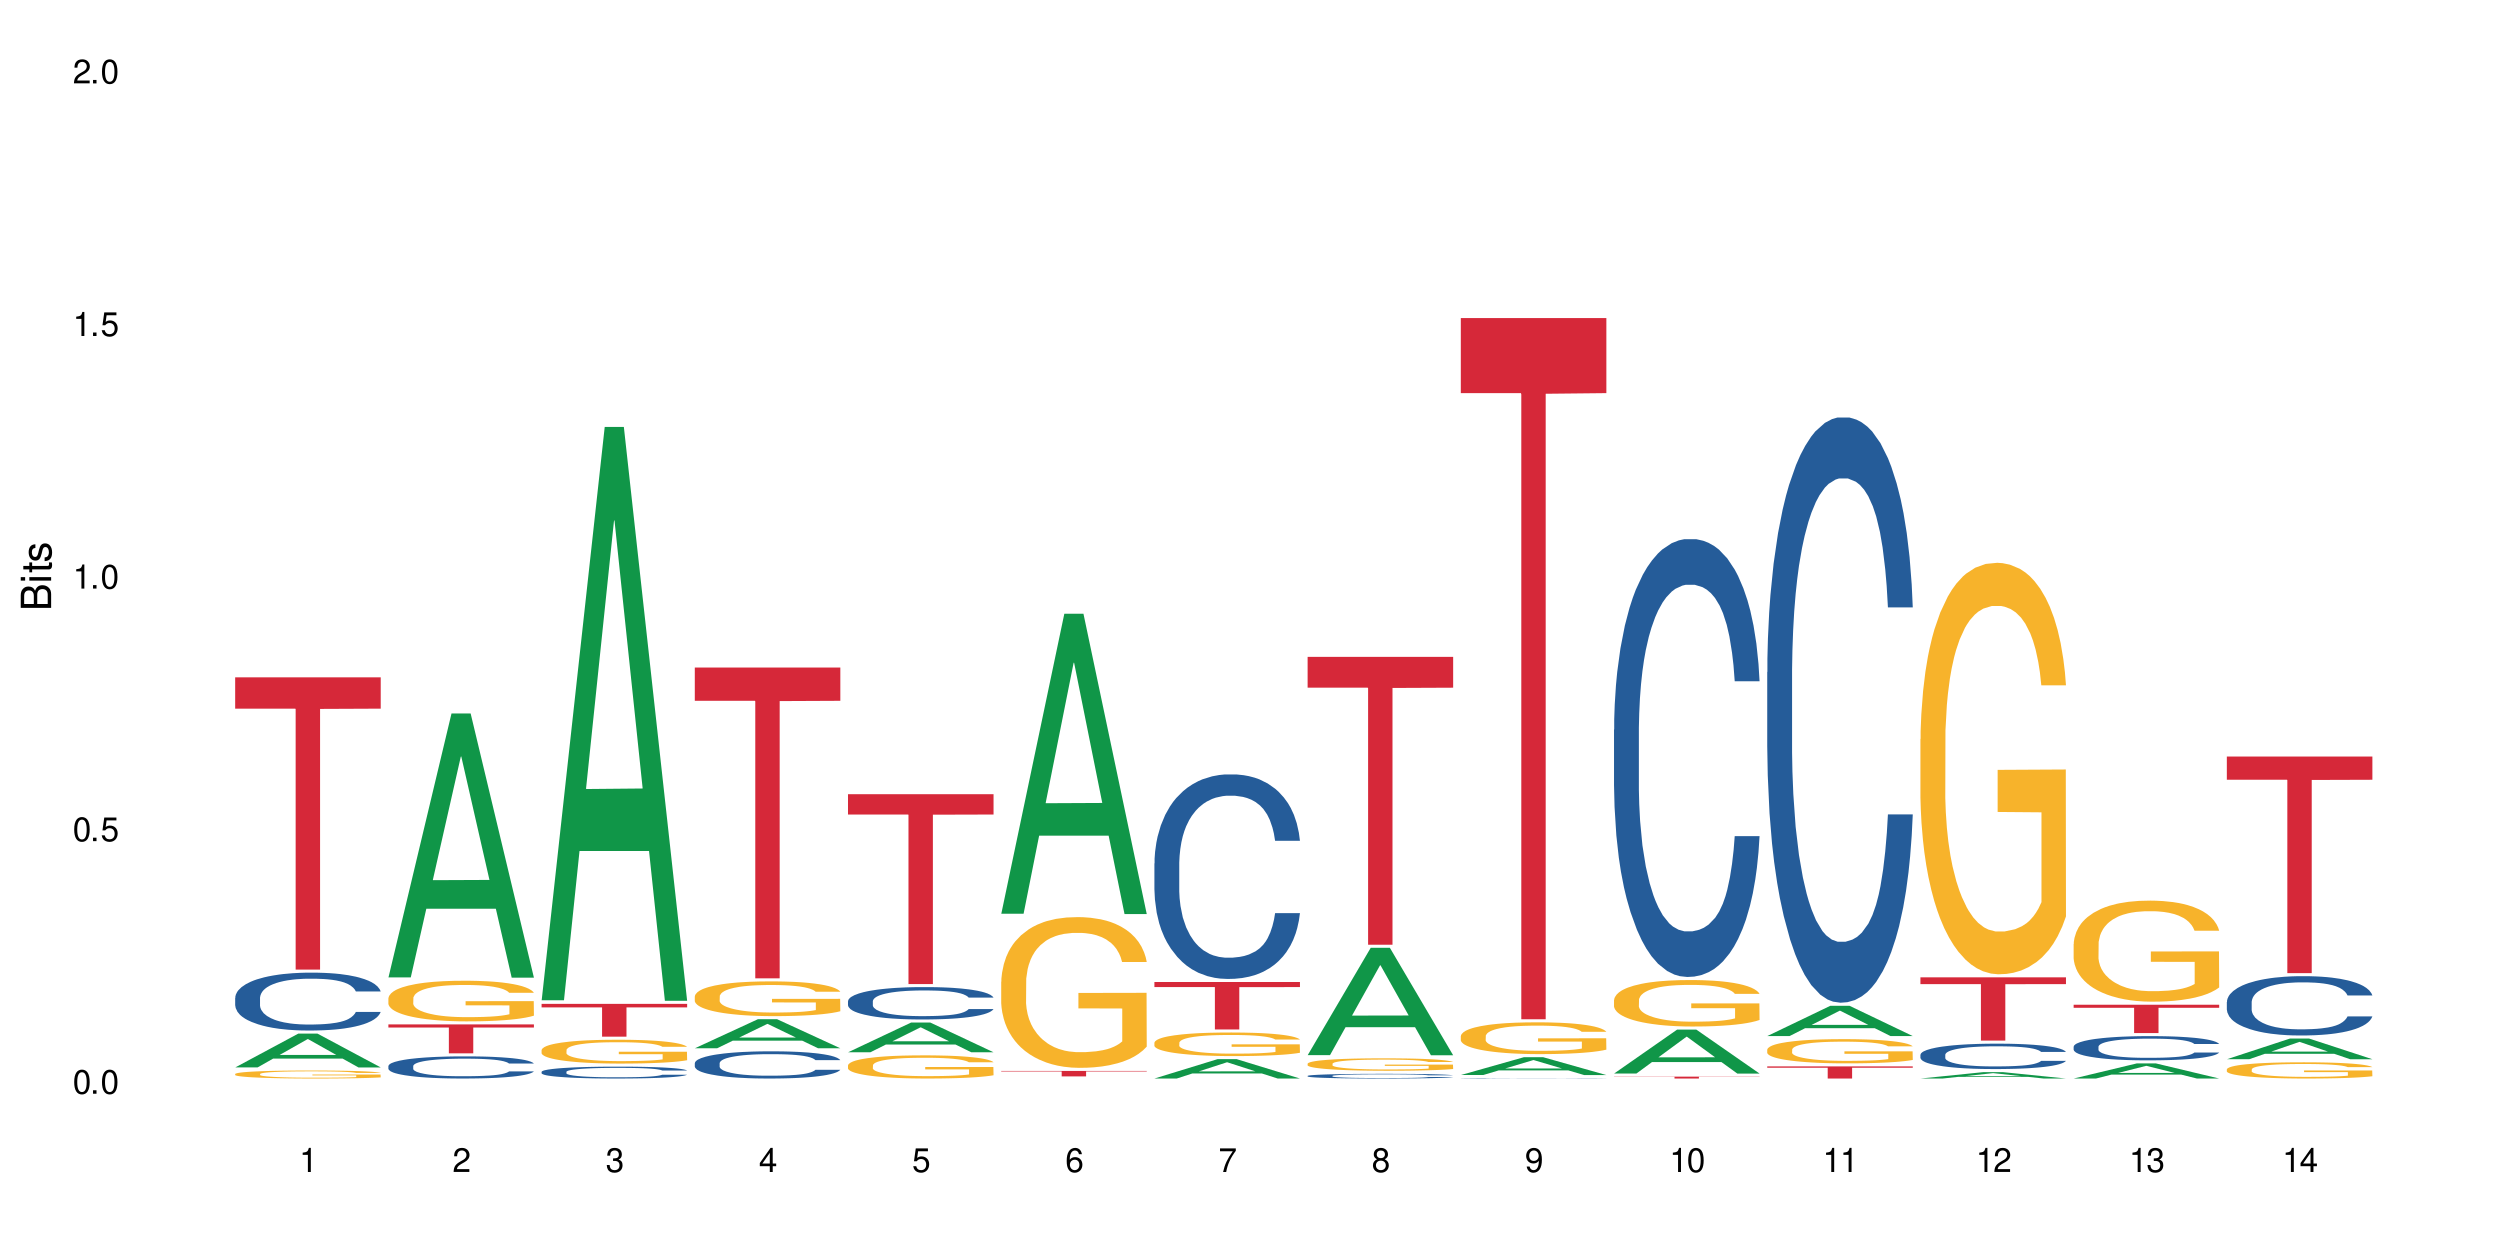 <?xml version="1.0" encoding="UTF-8"?>
<svg xmlns="http://www.w3.org/2000/svg" xmlns:xlink="http://www.w3.org/1999/xlink" width="720" height="360" viewBox="0 0 720 360">
<defs>
<g>
<g id="glyph-0-0">
</g>
<g id="glyph-0-1">
<path d="M 2.641 -6.938 C 2 -6.938 1.422 -6.656 1.078 -6.172 C 0.641 -5.562 0.406 -4.641 0.406 -3.359 C 0.406 -1.016 1.188 0.219 2.641 0.219 C 4.078 0.219 4.859 -1.016 4.859 -3.297 C 4.859 -4.641 4.656 -5.547 4.203 -6.172 C 3.844 -6.656 3.281 -6.938 2.641 -6.938 Z M 2.641 -6.188 C 3.547 -6.188 4 -5.25 4 -3.375 C 4 -1.406 3.562 -0.484 2.625 -0.484 C 1.734 -0.484 1.281 -1.438 1.281 -3.344 C 1.281 -5.25 1.734 -6.188 2.641 -6.188 Z M 2.641 -6.188 "/>
</g>
<g id="glyph-0-2">
<path d="M 1.828 -1 L 0.828 -1 L 0.828 0 L 1.828 0 Z M 1.828 -1 "/>
</g>
<g id="glyph-0-3">
<path d="M 4.562 -6.797 L 1.062 -6.797 L 0.547 -3.094 L 1.328 -3.094 C 1.719 -3.562 2.047 -3.734 2.578 -3.734 C 3.484 -3.734 4.062 -3.109 4.062 -2.094 C 4.062 -1.125 3.484 -0.531 2.578 -0.531 C 1.828 -0.531 1.375 -0.906 1.188 -1.672 L 0.328 -1.672 C 0.453 -1.109 0.547 -0.844 0.75 -0.594 C 1.125 -0.078 1.828 0.219 2.594 0.219 C 3.969 0.219 4.922 -0.781 4.922 -2.219 C 4.922 -3.562 4.031 -4.484 2.719 -4.484 C 2.25 -4.484 1.859 -4.359 1.469 -4.062 L 1.734 -5.969 L 4.562 -5.969 Z M 4.562 -6.797 "/>
</g>
<g id="glyph-0-4">
<path d="M 2.484 -4.938 L 2.484 0 L 3.328 0 L 3.328 -6.938 L 2.766 -6.938 C 2.469 -5.875 2.281 -5.734 0.984 -5.562 L 0.984 -4.938 Z M 2.484 -4.938 "/>
</g>
<g id="glyph-0-5">
<path d="M 4.859 -0.828 L 1.281 -0.828 C 1.359 -1.406 1.672 -1.781 2.5 -2.281 L 3.469 -2.828 C 4.406 -3.344 4.906 -4.062 4.906 -4.906 C 4.906 -5.484 4.672 -6.031 4.266 -6.406 C 3.859 -6.766 3.375 -6.938 2.719 -6.938 C 1.859 -6.938 1.219 -6.625 0.844 -6.031 C 0.609 -5.672 0.5 -5.234 0.484 -4.531 L 1.328 -4.531 C 1.359 -5.016 1.406 -5.281 1.531 -5.516 C 1.75 -5.938 2.188 -6.203 2.703 -6.203 C 3.469 -6.203 4.031 -5.641 4.031 -4.891 C 4.031 -4.344 3.719 -3.859 3.125 -3.516 L 2.234 -3 C 0.812 -2.172 0.406 -1.531 0.328 -0.016 L 4.859 -0.016 Z M 4.859 -0.828 "/>
</g>
<g id="glyph-0-6">
<path d="M 2.125 -3.188 L 2.578 -3.188 C 3.5 -3.188 3.984 -2.766 3.984 -1.922 C 3.984 -1.062 3.469 -0.531 2.594 -0.531 C 1.656 -0.531 1.203 -1 1.156 -2.016 L 0.312 -2.016 C 0.344 -1.453 0.438 -1.094 0.609 -0.781 C 0.953 -0.109 1.625 0.219 2.547 0.219 C 3.953 0.219 4.859 -0.625 4.859 -1.938 C 4.859 -2.828 4.516 -3.297 3.703 -3.594 C 4.344 -3.844 4.656 -4.328 4.656 -5.031 C 4.656 -6.219 3.875 -6.938 2.578 -6.938 C 1.203 -6.938 0.484 -6.172 0.453 -4.703 L 1.297 -4.703 C 1.312 -5.125 1.344 -5.359 1.453 -5.578 C 1.641 -5.969 2.062 -6.203 2.594 -6.203 C 3.344 -6.203 3.797 -5.75 3.797 -5 C 3.797 -4.516 3.609 -4.219 3.25 -4.047 C 3.016 -3.953 2.703 -3.922 2.125 -3.906 Z M 2.125 -3.188 "/>
</g>
<g id="glyph-0-7">
<path d="M 3.141 -1.672 L 3.141 0 L 3.984 0 L 3.984 -1.672 L 4.984 -1.672 L 4.984 -2.438 L 3.984 -2.438 L 3.984 -6.938 L 3.359 -6.938 L 0.266 -2.578 L 0.266 -1.672 Z M 3.141 -2.438 L 1 -2.438 L 3.141 -5.5 Z M 3.141 -2.438 "/>
</g>
<g id="glyph-0-8">
<path d="M 4.781 -5.125 C 4.609 -6.266 3.891 -6.938 2.844 -6.938 C 2.094 -6.938 1.422 -6.578 1.031 -5.953 C 0.594 -5.266 0.406 -4.422 0.406 -3.172 C 0.406 -2 0.578 -1.25 0.984 -0.641 C 1.359 -0.078 1.953 0.219 2.703 0.219 C 3.984 0.219 4.922 -0.75 4.922 -2.094 C 4.922 -3.375 4.062 -4.281 2.844 -4.281 C 2.172 -4.281 1.641 -4.031 1.281 -3.516 C 1.281 -5.234 1.828 -6.188 2.797 -6.188 C 3.391 -6.188 3.797 -5.797 3.938 -5.125 Z M 2.734 -3.531 C 3.547 -3.531 4.062 -2.953 4.062 -2.031 C 4.062 -1.156 3.484 -0.531 2.703 -0.531 C 1.922 -0.531 1.328 -1.188 1.328 -2.078 C 1.328 -2.938 1.906 -3.531 2.734 -3.531 Z M 2.734 -3.531 "/>
</g>
<g id="glyph-0-9">
<path d="M 4.984 -6.797 L 0.438 -6.797 L 0.438 -5.969 L 4.109 -5.969 C 2.5 -3.656 1.828 -2.234 1.328 0 L 2.219 0 C 2.594 -2.172 3.453 -4.047 4.984 -6.094 Z M 4.984 -6.797 "/>
</g>
<g id="glyph-0-10">
<path d="M 3.75 -3.656 C 4.469 -4.094 4.688 -4.438 4.688 -5.078 C 4.688 -6.172 3.844 -6.938 2.641 -6.938 C 1.438 -6.938 0.594 -6.172 0.594 -5.094 C 0.594 -4.438 0.812 -4.094 1.516 -3.656 C 0.734 -3.266 0.359 -2.703 0.359 -1.922 C 0.359 -0.656 1.281 0.219 2.641 0.219 C 3.984 0.219 4.922 -0.656 4.922 -1.922 C 4.922 -2.703 4.531 -3.266 3.75 -3.656 Z M 2.641 -6.188 C 3.359 -6.188 3.812 -5.75 3.812 -5.062 C 3.812 -4.406 3.344 -3.984 2.641 -3.984 C 1.922 -3.984 1.453 -4.406 1.453 -5.078 C 1.453 -5.75 1.922 -6.188 2.641 -6.188 Z M 2.641 -3.266 C 3.484 -3.266 4.062 -2.719 4.062 -1.906 C 4.062 -1.078 3.484 -0.531 2.625 -0.531 C 1.797 -0.531 1.219 -1.094 1.219 -1.906 C 1.219 -2.719 1.781 -3.266 2.641 -3.266 Z M 2.641 -3.266 "/>
</g>
<g id="glyph-0-11">
<path d="M 0.516 -1.578 C 0.672 -0.453 1.406 0.219 2.438 0.219 C 3.188 0.219 3.859 -0.141 4.266 -0.766 C 4.688 -1.453 4.891 -2.297 4.891 -3.547 C 4.891 -4.719 4.703 -5.453 4.312 -6.078 C 3.938 -6.641 3.344 -6.938 2.594 -6.938 C 1.297 -6.938 0.359 -5.969 0.359 -4.625 C 0.359 -3.344 1.234 -2.453 2.453 -2.453 C 3.094 -2.453 3.578 -2.672 4.016 -3.203 C 4 -1.484 3.469 -0.531 2.5 -0.531 C 1.906 -0.531 1.484 -0.906 1.359 -1.578 Z M 2.578 -6.203 C 3.375 -6.203 3.969 -5.531 3.969 -4.641 C 3.969 -3.797 3.391 -3.188 2.547 -3.188 C 1.734 -3.188 1.234 -3.766 1.234 -4.688 C 1.234 -5.562 1.797 -6.203 2.578 -6.203 Z M 2.578 -6.203 "/>
</g>
<g id="glyph-1-0">
</g>
<g id="glyph-1-1">
<path d="M 0 -0.953 L 0 -4.891 C 0 -5.719 -0.234 -6.344 -0.734 -6.797 C -1.188 -7.234 -1.812 -7.469 -2.5 -7.469 C -3.547 -7.469 -4.188 -7 -4.625 -5.875 C -4.984 -6.688 -5.625 -7.094 -6.531 -7.094 C -7.172 -7.094 -7.734 -6.859 -8.141 -6.391 C -8.562 -5.922 -8.75 -5.344 -8.75 -4.5 L -8.75 -0.953 Z M -4.984 -2.062 L -7.766 -2.062 L -7.766 -4.219 C -7.766 -4.844 -7.688 -5.203 -7.453 -5.5 C -7.219 -5.812 -6.859 -5.969 -6.375 -5.969 C -5.891 -5.969 -5.531 -5.812 -5.297 -5.5 C -5.062 -5.203 -4.984 -4.844 -4.984 -4.219 Z M -0.984 -2.062 L -4 -2.062 L -4 -4.781 C -4 -5.766 -3.438 -6.359 -2.484 -6.359 C -1.547 -6.359 -0.984 -5.766 -0.984 -4.781 Z M -0.984 -2.062 "/>
</g>
<g id="glyph-1-2">
<path d="M -6.281 -1.797 L -6.281 -0.797 L 0 -0.797 L 0 -1.797 Z M -8.75 -1.797 L -8.75 -0.797 L -7.484 -0.797 L -7.484 -1.797 Z M -8.75 -1.797 "/>
</g>
<g id="glyph-1-3">
<path d="M -6.281 -3.047 L -6.281 -2.016 L -8.016 -2.016 L -8.016 -1.016 L -6.281 -1.016 L -6.281 -0.172 L -5.469 -0.172 L -5.469 -1.016 L -0.719 -1.016 C -0.078 -1.016 0.281 -1.453 0.281 -2.234 C 0.281 -2.5 0.25 -2.719 0.188 -3.047 L -0.641 -3.047 C -0.609 -2.906 -0.594 -2.766 -0.594 -2.562 C -0.594 -2.141 -0.719 -2.016 -1.156 -2.016 L -5.469 -2.016 L -5.469 -3.047 Z M -6.281 -3.047 "/>
</g>
<g id="glyph-1-4">
<path d="M -4.531 -5.25 C -5.766 -5.25 -6.469 -4.422 -6.469 -2.969 C -6.469 -1.516 -5.719 -0.562 -4.547 -0.562 C -3.562 -0.562 -3.094 -1.062 -2.734 -2.562 L -2.516 -3.484 C -2.344 -4.188 -2.094 -4.469 -1.641 -4.469 C -1.047 -4.469 -0.641 -3.875 -0.641 -3 C -0.641 -2.453 -0.797 -2 -1.062 -1.75 C -1.25 -1.594 -1.422 -1.531 -1.875 -1.469 L -1.875 -0.406 C -0.422 -0.453 0.281 -1.266 0.281 -2.922 C 0.281 -4.5 -0.5 -5.516 -1.719 -5.516 C -2.656 -5.516 -3.172 -4.984 -3.469 -3.734 L -3.703 -2.766 C -3.891 -1.953 -4.156 -1.609 -4.594 -1.609 C -5.188 -1.609 -5.547 -2.125 -5.547 -2.938 C -5.547 -3.75 -5.203 -4.172 -4.531 -4.203 Z M -4.531 -5.25 "/>
</g>
</g>
</defs>
<rect x="-72" y="-36" width="864" height="432" fill="rgb(100%, 100%, 100%)" fill-opacity="1"/>
<path fill-rule="nonzero" fill="rgb(6.275%, 58.824%, 28.235%)" fill-opacity="1" d="M 67.73 307.418 L 67.777 307.41 L 85.914 297.676 L 91.422 297.676 L 109.648 307.426 L 103.242 307.426 L 98.676 304.883 L 78.656 304.883 L 74.18 307.418 L 67.73 307.418 L 80.582 303.828 L 96.84 303.82 L 88.734 299.27 L 88.645 299.258 L 88.555 299.285 L 80.539 303.82 L 80.582 303.828 Z M 67.73 307.418 "/>
<path fill-rule="nonzero" fill="rgb(14.51%, 36.078%, 60%)" fill-opacity="1" d="M 67.73 287.383 L 67.781 287.367 L 67.781 287.004 L 67.934 286.422 L 68.293 285.691 L 68.652 285.191 L 69.57 284.289 L 70.848 283.422 L 72.18 282.754 L 73.148 282.355 L 74.02 282.051 L 76.012 281.488 L 77.289 281.199 L 78.672 280.941 L 80.355 280.68 L 81.582 280.527 L 84.344 280.285 L 86.391 280.18 L 87.973 280.133 L 91.398 280.133 L 93.441 280.195 L 94.926 280.27 L 96.562 280.391 L 97.941 280.527 L 100.344 280.863 L 102.492 281.289 L 103.461 281.535 L 104.996 282.008 L 106.172 282.465 L 106.988 282.859 L 107.91 283.422 L 108.727 284.109 L 109.34 284.887 L 109.648 285.539 L 102.492 285.539 L 102.133 284.93 L 101.723 284.457 L 100.957 283.832 L 100.191 283.391 L 99.117 282.949 L 98.145 282.66 L 96.816 282.371 L 95.641 282.188 L 94.414 282.051 L 93.238 281.961 L 90.988 281.871 L 88.383 281.871 L 87.41 281.898 L 85.418 282.023 L 84.344 282.129 L 82.812 282.34 L 81.738 282.539 L 80.461 282.844 L 79.59 283.102 L 78.516 283.5 L 77.75 283.848 L 76.883 284.352 L 76.371 284.734 L 75.91 285.16 L 75.5 285.66 L 75.195 286.195 L 74.988 286.758 L 74.887 287.309 L 74.887 289.668 L 74.988 290.215 L 75.246 290.855 L 75.91 291.785 L 76.883 292.59 L 78.004 293.23 L 79.078 293.688 L 79.691 293.902 L 80.512 294.145 L 81.789 294.449 L 83.629 294.754 L 84.703 294.875 L 86.34 295 L 88.023 295.059 L 90.273 295.059 L 92.27 295 L 93.598 294.922 L 94.977 294.801 L 96.867 294.543 L 98.043 294.297 L 99.066 294.008 L 99.832 293.719 L 100.344 293.477 L 101.109 293.004 L 101.723 292.484 L 102.184 291.953 L 102.492 291.434 L 109.648 291.434 L 109.34 292.043 L 108.883 292.637 L 108.422 293.078 L 107.707 293.613 L 106.887 294.086 L 105.711 294.617 L 104.742 294.969 L 103.461 295.348 L 102.285 295.637 L 101.008 295.898 L 99.117 296.203 L 97.891 296.355 L 96.562 296.492 L 94.977 296.613 L 92.984 296.719 L 90.836 296.781 L 88.844 296.797 L 86.695 296.766 L 85.109 296.703 L 83.016 296.566 L 80.41 296.293 L 78.516 296.004 L 77.035 295.715 L 75.758 295.41 L 74.324 295 L 72.484 294.328 L 71.359 293.809 L 70.594 293.383 L 69.723 292.789 L 69.109 292.258 L 68.395 291.402 L 67.883 290.324 L 67.73 289.484 Z M 67.73 287.383 "/>
<path fill-rule="nonzero" fill="rgb(96.863%, 70.196%, 16.863%)" fill-opacity="1" d="M 67.73 309.297 L 67.781 309.293 L 67.781 309.25 L 67.988 309.156 L 68.496 309.027 L 69.164 308.918 L 69.879 308.836 L 70.34 308.789 L 71.105 308.727 L 71.77 308.68 L 73.457 308.586 L 75.602 308.496 L 76.777 308.457 L 78.109 308.422 L 80 308.383 L 80.867 308.367 L 83.527 308.336 L 86.543 308.312 L 89.863 308.309 L 91.398 308.309 L 93.496 308.316 L 96.355 308.34 L 97.992 308.363 L 99.27 308.383 L 100.602 308.41 L 102.234 308.453 L 103.77 308.504 L 104.996 308.555 L 106.223 308.617 L 107.246 308.684 L 108.113 308.758 L 108.883 308.848 L 109.34 308.922 L 109.648 308.996 L 102.543 308.996 L 102.133 308.922 L 101.672 308.863 L 100.906 308.793 L 100.141 308.742 L 99.375 308.703 L 97.941 308.648 L 96.715 308.613 L 95.18 308.586 L 93.699 308.566 L 92.012 308.555 L 90.988 308.551 L 88.281 308.551 L 85.828 308.562 L 84.395 308.582 L 83.375 308.598 L 81.941 308.629 L 81.074 308.656 L 80.562 308.672 L 79.027 308.738 L 78.004 308.797 L 77.445 308.836 L 76.727 308.898 L 76.215 308.957 L 75.652 309.039 L 75.348 309.105 L 74.938 309.246 L 74.887 309.629 L 75.039 309.707 L 75.348 309.793 L 75.758 309.871 L 76.371 309.949 L 76.984 310.012 L 78.059 310.094 L 78.977 310.148 L 79.691 310.184 L 81.074 310.242 L 81.637 310.262 L 82.965 310.297 L 84.344 310.328 L 86.031 310.352 L 87.309 310.367 L 89.355 310.375 L 91.961 310.375 L 95.027 310.363 L 96.969 310.348 L 98.301 310.328 L 99.168 310.316 L 100.242 310.293 L 101.008 310.27 L 101.723 310.246 L 102.594 310.211 L 102.594 309.707 L 89.969 309.707 L 89.969 309.469 L 109.598 309.469 L 109.648 310.293 L 108.574 310.348 L 107.246 310.402 L 105.969 310.445 L 104.637 310.48 L 102.746 310.523 L 101.215 310.547 L 98.863 310.578 L 96.715 310.594 L 94.465 310.609 L 92.473 310.613 L 90.121 310.617 L 88.023 310.613 L 85.777 310.602 L 83.988 310.582 L 82.352 310.562 L 80.715 310.535 L 78.672 310.488 L 77.34 310.453 L 75.961 310.41 L 74.582 310.355 L 73.355 310.301 L 72.535 310.258 L 71.719 310.207 L 70.848 310.141 L 70.031 310.07 L 69.418 310.004 L 68.855 309.93 L 68.445 309.863 L 68.039 309.766 L 67.832 309.691 L 67.73 309.625 Z M 67.73 309.297 "/>
<path fill-rule="nonzero" fill="rgb(83.922%, 15.686%, 22.353%)" fill-opacity="1" d="M 67.73 195.078 L 109.648 195.078 L 109.648 204.09 L 92.18 204.168 L 92.18 279.254 L 85.148 279.254 L 85.148 204.246 L 85.047 204.09 L 67.73 204.09 Z M 67.73 195.078 "/>
<path fill-rule="nonzero" fill="rgb(6.275%, 58.824%, 28.235%)" fill-opacity="1" d="M 111.855 281.5 L 111.898 281.426 L 130.035 205.473 L 135.543 205.473 L 153.77 281.57 L 147.367 281.57 L 142.801 261.707 L 122.781 261.707 L 118.301 281.5 L 111.855 281.5 L 124.707 253.488 L 140.961 253.418 L 132.855 217.906 L 132.766 217.836 L 132.68 218.051 L 124.66 253.418 L 124.707 253.488 Z M 111.855 281.5 "/>
<path fill-rule="nonzero" fill="rgb(14.51%, 36.078%, 60%)" fill-opacity="1" d="M 111.855 307.012 L 111.906 307.004 L 111.906 306.867 L 112.059 306.645 L 112.418 306.363 L 112.773 306.172 L 113.695 305.828 L 114.973 305.496 L 116.301 305.238 L 117.273 305.086 L 118.141 304.969 L 120.137 304.754 L 121.414 304.645 L 122.793 304.543 L 124.48 304.445 L 125.707 304.387 L 128.469 304.293 L 130.512 304.254 L 132.098 304.234 L 135.523 304.234 L 137.566 304.258 L 139.047 304.285 L 140.684 304.332 L 142.066 304.387 L 144.469 304.516 L 146.613 304.68 L 147.586 304.77 L 149.117 304.953 L 150.293 305.129 L 151.113 305.277 L 152.031 305.496 L 152.852 305.758 L 153.465 306.055 L 153.77 306.305 L 146.613 306.305 L 146.258 306.07 L 145.848 305.891 L 145.082 305.652 L 144.312 305.484 L 143.242 305.312 L 142.27 305.203 L 140.941 305.094 L 139.766 305.023 L 138.539 304.969 L 137.363 304.934 L 135.113 304.898 L 132.504 304.898 L 131.535 304.91 L 129.539 304.957 L 128.469 305 L 126.934 305.082 L 125.859 305.156 L 124.582 305.273 L 123.715 305.371 L 122.641 305.523 L 121.875 305.656 L 121.004 305.852 L 120.492 305.996 L 120.031 306.16 L 119.625 306.352 L 119.316 306.555 L 119.113 306.773 L 119.012 306.98 L 119.012 307.887 L 119.113 308.098 L 119.367 308.34 L 120.031 308.699 L 121.004 309.008 L 122.129 309.25 L 123.203 309.426 L 123.816 309.508 L 124.633 309.602 L 125.91 309.719 L 127.75 309.836 L 128.824 309.883 L 130.461 309.93 L 132.148 309.953 L 134.398 309.953 L 136.391 309.93 L 137.719 309.898 L 139.102 309.852 L 140.992 309.754 L 142.168 309.66 L 143.188 309.551 L 143.957 309.438 L 144.469 309.344 L 145.234 309.164 L 145.848 308.965 L 146.309 308.762 L 146.613 308.562 L 153.77 308.562 L 153.465 308.797 L 153.004 309.023 L 152.543 309.191 L 151.828 309.398 L 151.012 309.578 L 149.836 309.781 L 148.863 309.918 L 147.586 310.062 L 146.41 310.172 L 145.133 310.273 L 143.242 310.391 L 142.012 310.449 L 140.684 310.5 L 139.102 310.547 L 137.105 310.586 L 134.961 310.609 L 132.965 310.617 L 130.82 310.605 L 129.234 310.582 L 127.137 310.527 L 124.531 310.426 L 122.641 310.312 L 121.156 310.203 L 119.879 310.086 L 118.449 309.93 L 116.609 309.672 L 115.484 309.473 L 114.715 309.309 L 113.848 309.082 L 113.234 308.879 L 112.52 308.551 L 112.008 308.137 L 111.855 307.816 Z M 111.855 307.012 "/>
<path fill-rule="nonzero" fill="rgb(96.863%, 70.196%, 16.863%)" fill-opacity="1" d="M 111.855 287.465 L 111.906 287.453 L 111.906 287.238 L 112.109 286.758 L 112.621 286.094 L 113.285 285.551 L 114 285.121 L 114.461 284.898 L 115.227 284.578 L 115.891 284.34 L 117.578 283.859 L 119.727 283.41 L 120.902 283.219 L 122.23 283.039 L 124.121 282.836 L 124.992 282.758 L 127.648 282.59 L 130.664 282.48 L 133.988 282.449 L 135.523 282.461 L 137.617 282.504 L 140.48 282.621 L 142.117 282.727 L 143.395 282.836 L 144.723 282.973 L 146.359 283.188 L 147.891 283.445 L 149.117 283.699 L 150.348 284.02 L 151.367 284.363 L 152.238 284.738 L 153.004 285.188 L 153.465 285.562 L 153.77 285.934 L 146.664 285.934 L 146.258 285.562 L 145.797 285.273 L 145.031 284.918 L 144.262 284.664 L 143.496 284.461 L 142.066 284.18 L 140.84 284.012 L 139.305 283.859 L 137.82 283.766 L 136.137 283.699 L 135.113 283.68 L 132.402 283.68 L 129.949 283.754 L 128.52 283.84 L 127.496 283.926 L 126.066 284.086 L 125.195 284.215 L 124.684 284.301 L 123.152 284.629 L 122.129 284.93 L 121.566 285.133 L 120.852 285.453 L 120.34 285.742 L 119.777 286.172 L 119.469 286.492 L 119.062 287.219 L 119.012 289.141 L 119.164 289.547 L 119.469 289.988 L 119.879 290.371 L 120.492 290.777 L 121.105 291.09 L 122.18 291.504 L 123.102 291.781 L 123.816 291.965 L 125.195 292.254 L 125.758 292.352 L 127.086 292.543 L 128.469 292.691 L 130.152 292.82 L 131.434 292.883 L 133.477 292.938 L 136.082 292.938 L 139.152 292.875 L 141.094 292.789 L 142.422 292.703 L 143.293 292.629 L 144.363 292.512 L 145.133 292.402 L 145.848 292.285 L 146.715 292.105 L 146.715 289.547 L 134.09 289.539 L 134.09 288.34 L 153.719 288.328 L 153.77 292.512 L 152.699 292.801 L 151.367 293.078 L 150.09 293.289 L 148.762 293.473 L 146.871 293.676 L 145.336 293.805 L 142.984 293.953 L 140.84 294.051 L 138.59 294.113 L 136.594 294.145 L 134.242 294.156 L 132.148 294.137 L 129.898 294.07 L 128.109 293.984 L 126.473 293.879 L 124.84 293.738 L 122.793 293.516 L 121.465 293.332 L 120.082 293.109 L 118.703 292.84 L 117.477 292.555 L 116.66 292.328 L 115.84 292.07 L 114.973 291.75 L 114.152 291.387 L 113.539 291.055 L 112.98 290.684 L 112.57 290.328 L 112.16 289.848 L 111.957 289.465 L 111.855 289.133 Z M 111.855 287.465 "/>
<path fill-rule="nonzero" fill="rgb(83.922%, 15.686%, 22.353%)" fill-opacity="1" d="M 111.855 295.035 L 153.77 295.035 L 153.77 295.926 L 136.301 295.934 L 136.301 303.355 L 129.273 303.355 L 129.273 295.941 L 129.172 295.926 L 111.855 295.926 Z M 111.855 295.035 "/>
<path fill-rule="nonzero" fill="rgb(6.275%, 58.824%, 28.235%)" fill-opacity="1" d="M 155.977 288.078 L 156.023 287.922 L 174.16 122.949 L 179.668 122.949 L 197.895 288.23 L 191.488 288.23 L 186.922 245.086 L 166.902 245.086 L 162.426 288.078 L 155.977 288.078 L 168.828 227.238 L 185.086 227.086 L 176.98 149.953 L 176.891 149.797 L 176.801 150.262 L 168.785 227.086 L 168.828 227.238 Z M 155.977 288.078 "/>
<path fill-rule="nonzero" fill="rgb(14.51%, 36.078%, 60%)" fill-opacity="1" d="M 155.977 308.684 L 156.027 308.68 L 156.027 308.605 L 156.18 308.484 L 156.539 308.336 L 156.898 308.23 L 157.816 308.047 L 159.094 307.867 L 160.426 307.73 L 161.395 307.648 L 162.266 307.586 L 164.258 307.469 L 165.535 307.41 L 166.918 307.359 L 168.602 307.305 L 169.828 307.273 L 172.59 307.223 L 174.637 307.199 L 176.219 307.191 L 179.645 307.191 L 181.688 307.203 L 183.172 307.219 L 184.809 307.246 L 186.188 307.273 L 188.59 307.344 L 190.738 307.43 L 191.707 307.48 L 193.242 307.578 L 194.418 307.672 L 195.234 307.754 L 196.156 307.867 L 196.973 308.008 L 197.586 308.168 L 197.895 308.305 L 190.738 308.305 L 190.379 308.18 L 189.969 308.082 L 189.203 307.953 L 188.438 307.863 L 187.363 307.77 L 186.391 307.711 L 185.062 307.652 L 183.887 307.613 L 182.66 307.586 L 181.484 307.566 L 179.234 307.547 L 176.629 307.547 L 175.656 307.555 L 173.664 307.578 L 172.59 307.602 L 171.059 307.645 L 169.984 307.688 L 168.707 307.75 L 167.836 307.801 L 166.762 307.883 L 165.996 307.957 L 165.129 308.059 L 164.617 308.137 L 164.156 308.227 L 163.746 308.328 L 163.441 308.438 L 163.234 308.555 L 163.133 308.668 L 163.133 309.152 L 163.234 309.266 L 163.492 309.395 L 164.156 309.586 L 165.129 309.754 L 166.25 309.883 L 167.324 309.977 L 167.938 310.023 L 168.758 310.07 L 170.035 310.133 L 171.875 310.195 L 172.949 310.223 L 174.582 310.246 L 176.27 310.262 L 178.52 310.262 L 180.512 310.246 L 181.844 310.23 L 183.223 310.207 L 185.113 310.152 L 186.289 310.102 L 187.312 310.043 L 188.078 309.984 L 188.59 309.934 L 189.355 309.836 L 189.969 309.73 L 190.43 309.621 L 190.738 309.516 L 197.895 309.516 L 197.586 309.641 L 197.129 309.762 L 196.668 309.852 L 195.953 309.961 L 195.133 310.059 L 193.957 310.168 L 192.988 310.242 L 191.707 310.32 L 190.531 310.379 L 189.254 310.434 L 187.363 310.496 L 186.137 310.527 L 184.809 310.555 L 183.223 310.578 L 181.23 310.602 L 179.082 310.613 L 177.09 310.617 L 174.941 310.609 L 173.355 310.598 L 171.262 310.57 L 168.652 310.512 L 166.762 310.453 L 165.281 310.395 L 164.004 310.332 L 162.57 310.246 L 160.73 310.109 L 159.605 310.004 L 158.84 309.914 L 157.969 309.793 L 157.355 309.684 L 156.641 309.508 L 156.129 309.285 L 155.977 309.113 Z M 155.977 308.684 "/>
<path fill-rule="nonzero" fill="rgb(96.863%, 70.196%, 16.863%)" fill-opacity="1" d="M 155.977 302.387 L 156.027 302.379 L 156.027 302.254 L 156.234 301.973 L 156.742 301.582 L 157.41 301.262 L 158.125 301.012 L 158.582 300.879 L 159.352 300.691 L 160.016 300.555 L 161.703 300.27 L 163.848 300.008 L 165.023 299.895 L 166.355 299.789 L 168.246 299.668 L 169.113 299.625 L 171.773 299.523 L 174.789 299.461 L 178.109 299.441 L 179.645 299.449 L 181.742 299.473 L 184.602 299.543 L 186.238 299.605 L 187.516 299.668 L 188.848 299.75 L 190.48 299.875 L 192.016 300.027 L 193.242 300.176 L 194.469 300.363 L 195.492 300.566 L 196.359 300.785 L 197.129 301.051 L 197.586 301.27 L 197.895 301.488 L 190.789 301.488 L 190.379 301.27 L 189.918 301.098 L 189.152 300.891 L 188.387 300.742 L 187.617 300.621 L 186.188 300.461 L 184.961 300.359 L 183.426 300.27 L 181.945 300.215 L 180.258 300.176 L 179.234 300.164 L 176.527 300.164 L 174.074 300.207 L 172.641 300.258 L 171.617 300.309 L 170.188 300.402 L 169.32 300.477 L 168.809 300.527 L 167.273 300.723 L 166.25 300.898 L 165.688 301.016 L 164.973 301.207 L 164.461 301.375 L 163.898 301.625 L 163.594 301.812 L 163.184 302.242 L 163.133 303.371 L 163.285 303.609 L 163.594 303.867 L 164.004 304.09 L 164.617 304.328 L 165.23 304.512 L 166.305 304.758 L 167.223 304.918 L 167.938 305.027 L 169.32 305.195 L 169.883 305.25 L 171.211 305.363 L 172.59 305.453 L 174.277 305.527 L 175.555 305.566 L 177.602 305.598 L 180.207 305.598 L 183.273 305.559 L 185.215 305.508 L 186.547 305.457 L 187.414 305.414 L 188.488 305.348 L 189.254 305.281 L 189.969 305.215 L 190.84 305.109 L 190.84 303.609 L 178.215 303.602 L 178.215 302.898 L 197.844 302.895 L 197.895 305.348 L 196.82 305.516 L 195.492 305.68 L 194.215 305.805 L 192.883 305.91 L 190.992 306.031 L 189.461 306.105 L 187.109 306.191 L 184.961 306.25 L 182.711 306.285 L 180.719 306.305 L 178.367 306.312 L 176.27 306.301 L 174.023 306.262 L 172.234 306.211 L 170.598 306.148 L 168.961 306.066 L 166.918 305.938 L 165.586 305.828 L 164.207 305.695 L 162.828 305.539 L 161.602 305.371 L 160.781 305.238 L 159.965 305.09 L 159.094 304.902 L 158.277 304.688 L 157.664 304.492 L 157.102 304.273 L 156.691 304.066 L 156.285 303.785 L 156.078 303.559 L 155.977 303.363 Z M 155.977 302.387 "/>
<path fill-rule="nonzero" fill="rgb(83.922%, 15.686%, 22.353%)" fill-opacity="1" d="M 155.977 289.113 L 197.895 289.113 L 197.895 290.125 L 180.426 290.133 L 180.426 298.562 L 173.395 298.562 L 173.395 290.141 L 173.293 290.125 L 155.977 290.125 Z M 155.977 289.113 "/>
<path fill-rule="nonzero" fill="rgb(6.275%, 58.824%, 28.235%)" fill-opacity="1" d="M 200.102 301.898 L 200.145 301.891 L 218.281 293.527 L 223.789 293.527 L 242.016 301.906 L 235.613 301.906 L 231.047 299.719 L 211.027 299.719 L 206.547 301.898 L 200.102 301.898 L 212.953 298.812 L 229.207 298.805 L 221.102 294.895 L 221.012 294.887 L 220.926 294.91 L 212.906 298.805 L 212.953 298.812 Z M 200.102 301.898 "/>
<path fill-rule="nonzero" fill="rgb(14.51%, 36.078%, 60%)" fill-opacity="1" d="M 200.102 306.191 L 200.152 306.184 L 200.152 306.012 L 200.305 305.742 L 200.664 305.398 L 201.02 305.16 L 201.941 304.738 L 203.219 304.332 L 204.547 304.016 L 205.52 303.828 L 206.387 303.688 L 208.383 303.422 L 209.66 303.285 L 211.039 303.164 L 212.727 303.043 L 213.953 302.969 L 216.715 302.855 L 218.758 302.805 L 220.344 302.785 L 223.77 302.785 L 225.812 302.812 L 227.293 302.848 L 228.93 302.906 L 230.312 302.969 L 232.715 303.129 L 234.859 303.328 L 235.832 303.441 L 237.363 303.664 L 238.539 303.879 L 239.359 304.066 L 240.277 304.332 L 241.098 304.652 L 241.711 305.02 L 242.016 305.324 L 234.859 305.324 L 234.504 305.039 L 234.094 304.816 L 233.328 304.523 L 232.559 304.316 L 231.488 304.109 L 230.516 303.973 L 229.188 303.836 L 228.012 303.75 L 226.785 303.688 L 225.609 303.645 L 223.359 303.602 L 220.75 303.602 L 219.781 303.613 L 217.785 303.672 L 216.715 303.723 L 215.18 303.824 L 214.105 303.914 L 212.828 304.059 L 211.961 304.18 L 210.887 304.367 L 210.117 304.531 L 209.25 304.766 L 208.738 304.945 L 208.277 305.148 L 207.871 305.383 L 207.562 305.633 L 207.359 305.898 L 207.258 306.156 L 207.258 307.266 L 207.359 307.523 L 207.613 307.824 L 208.277 308.262 L 209.25 308.641 L 210.375 308.941 L 211.449 309.156 L 212.062 309.258 L 212.879 309.371 L 214.156 309.516 L 215.996 309.656 L 217.07 309.715 L 218.707 309.773 L 220.395 309.801 L 222.645 309.801 L 224.637 309.773 L 225.965 309.734 L 227.348 309.68 L 229.238 309.559 L 230.414 309.441 L 231.434 309.305 L 232.203 309.172 L 232.715 309.055 L 233.48 308.836 L 234.094 308.59 L 234.555 308.34 L 234.859 308.098 L 242.016 308.098 L 241.711 308.383 L 241.25 308.664 L 240.789 308.871 L 240.074 309.121 L 239.258 309.344 L 238.082 309.594 L 237.109 309.758 L 235.832 309.938 L 234.656 310.074 L 233.379 310.195 L 231.488 310.336 L 230.258 310.41 L 228.93 310.473 L 227.348 310.531 L 225.352 310.582 L 223.207 310.609 L 221.211 310.617 L 219.066 310.602 L 217.48 310.574 L 215.383 310.508 L 212.777 310.379 L 210.887 310.246 L 209.402 310.109 L 208.125 309.965 L 206.695 309.773 L 204.855 309.457 L 203.73 309.215 L 202.961 309.012 L 202.094 308.734 L 201.48 308.484 L 200.766 308.082 L 200.254 307.574 L 200.102 307.18 Z M 200.102 306.191 "/>
<path fill-rule="nonzero" fill="rgb(96.863%, 70.196%, 16.863%)" fill-opacity="1" d="M 200.102 286.926 L 200.152 286.914 L 200.152 286.734 L 200.355 286.32 L 200.867 285.754 L 201.531 285.289 L 202.246 284.922 L 202.707 284.73 L 203.473 284.457 L 204.137 284.254 L 205.824 283.844 L 207.973 283.461 L 209.148 283.297 L 210.477 283.141 L 212.367 282.965 L 213.238 282.902 L 215.895 282.758 L 218.91 282.664 L 222.234 282.637 L 223.77 282.648 L 225.863 282.684 L 228.727 282.785 L 230.363 282.875 L 231.641 282.965 L 232.969 283.086 L 234.605 283.27 L 236.137 283.488 L 237.363 283.707 L 238.594 283.98 L 239.613 284.273 L 240.484 284.594 L 241.25 284.977 L 241.711 285.297 L 242.016 285.617 L 234.91 285.617 L 234.504 285.297 L 234.043 285.051 L 233.277 284.75 L 232.508 284.531 L 231.742 284.355 L 230.312 284.117 L 229.082 283.973 L 227.551 283.844 L 226.066 283.762 L 224.383 283.707 L 223.359 283.688 L 220.648 283.688 L 218.195 283.754 L 216.766 283.824 L 215.742 283.898 L 214.312 284.035 L 213.441 284.145 L 212.93 284.219 L 211.398 284.504 L 210.375 284.758 L 209.812 284.934 L 209.098 285.207 L 208.586 285.453 L 208.023 285.82 L 207.715 286.094 L 207.309 286.715 L 207.258 288.359 L 207.41 288.707 L 207.715 289.082 L 208.125 289.41 L 208.738 289.758 L 209.352 290.023 L 210.426 290.379 L 211.348 290.617 L 212.062 290.773 L 213.441 291.02 L 214.004 291.102 L 215.332 291.266 L 216.715 291.395 L 218.398 291.504 L 219.68 291.559 L 221.723 291.605 L 224.328 291.605 L 227.398 291.551 L 229.34 291.477 L 230.668 291.406 L 231.539 291.34 L 232.609 291.238 L 233.379 291.148 L 234.094 291.047 L 234.961 290.895 L 234.961 288.707 L 222.336 288.699 L 222.336 287.676 L 241.965 287.664 L 242.016 291.238 L 240.941 291.488 L 239.613 291.727 L 238.336 291.906 L 237.008 292.062 L 235.117 292.238 L 233.582 292.348 L 231.23 292.473 L 229.082 292.555 L 226.836 292.613 L 224.84 292.641 L 222.488 292.648 L 220.395 292.629 L 218.145 292.574 L 216.355 292.5 L 214.719 292.41 L 213.082 292.293 L 211.039 292.098 L 209.711 291.945 L 208.328 291.754 L 206.949 291.523 L 205.723 291.277 L 204.906 291.086 L 204.086 290.867 L 203.219 290.59 L 202.398 290.281 L 201.785 289.996 L 201.223 289.676 L 200.816 289.375 L 200.406 288.965 L 200.203 288.633 L 200.102 288.352 Z M 200.102 286.926 "/>
<path fill-rule="nonzero" fill="rgb(83.922%, 15.686%, 22.353%)" fill-opacity="1" d="M 200.102 192.25 L 242.016 192.25 L 242.016 201.832 L 224.547 201.914 L 224.547 281.758 L 217.52 281.758 L 217.52 202 L 217.418 201.832 L 200.102 201.832 Z M 200.102 192.25 "/>
<path fill-rule="nonzero" fill="rgb(6.275%, 58.824%, 28.235%)" fill-opacity="1" d="M 244.223 303.051 L 244.27 303.043 L 262.406 294.488 L 267.914 294.488 L 286.141 303.059 L 279.734 303.059 L 275.168 300.82 L 255.148 300.82 L 250.672 303.051 L 244.223 303.051 L 257.074 299.895 L 273.332 299.887 L 265.227 295.891 L 265.137 295.883 L 265.047 295.906 L 257.031 299.887 L 257.074 299.895 Z M 244.223 303.051 "/>
<path fill-rule="nonzero" fill="rgb(14.51%, 36.078%, 60%)" fill-opacity="1" d="M 244.223 288.344 L 244.273 288.332 L 244.273 288.129 L 244.426 287.805 L 244.785 287.395 L 245.145 287.113 L 246.062 286.613 L 247.34 286.125 L 248.672 285.75 L 249.641 285.531 L 250.512 285.359 L 252.504 285.043 L 253.781 284.883 L 255.164 284.738 L 256.848 284.594 L 258.074 284.508 L 260.836 284.371 L 262.883 284.312 L 264.465 284.285 L 267.891 284.285 L 269.934 284.32 L 271.418 284.363 L 273.055 284.43 L 274.434 284.508 L 276.836 284.695 L 278.984 284.934 L 279.953 285.07 L 281.488 285.332 L 282.664 285.59 L 283.48 285.812 L 284.402 286.125 L 285.219 286.508 L 285.832 286.945 L 286.141 287.312 L 278.984 287.312 L 278.625 286.969 L 278.215 286.707 L 277.449 286.355 L 276.684 286.109 L 275.609 285.863 L 274.637 285.699 L 273.309 285.539 L 272.133 285.438 L 270.906 285.359 L 269.73 285.309 L 267.48 285.258 L 264.875 285.258 L 263.902 285.273 L 261.91 285.344 L 260.836 285.402 L 259.305 285.52 L 258.23 285.633 L 256.953 285.801 L 256.082 285.945 L 255.008 286.168 L 254.242 286.363 L 253.371 286.645 L 252.863 286.859 L 252.402 287.098 L 251.992 287.379 L 251.688 287.676 L 251.48 287.992 L 251.379 288.301 L 251.379 289.621 L 251.48 289.926 L 251.738 290.285 L 252.402 290.805 L 253.371 291.258 L 254.496 291.617 L 255.57 291.871 L 256.184 291.992 L 257.004 292.125 L 258.281 292.297 L 260.121 292.469 L 261.195 292.535 L 262.828 292.605 L 264.516 292.637 L 266.766 292.637 L 268.758 292.605 L 270.09 292.562 L 271.469 292.492 L 273.359 292.348 L 274.535 292.211 L 275.559 292.051 L 276.324 291.887 L 276.836 291.75 L 277.602 291.488 L 278.215 291.199 L 278.676 290.898 L 278.984 290.609 L 286.141 290.609 L 285.832 290.949 L 285.371 291.281 L 284.914 291.531 L 284.195 291.828 L 283.379 292.094 L 282.203 292.391 L 281.23 292.586 L 279.953 292.801 L 278.777 292.961 L 277.5 293.105 L 275.609 293.277 L 274.383 293.363 L 273.055 293.438 L 271.469 293.508 L 269.477 293.566 L 267.328 293.602 L 265.336 293.609 L 263.188 293.594 L 261.602 293.559 L 259.508 293.48 L 256.898 293.328 L 255.008 293.168 L 253.527 293.004 L 252.25 292.836 L 250.816 292.605 L 248.977 292.23 L 247.852 291.938 L 247.086 291.699 L 246.215 291.367 L 245.602 291.07 L 244.887 290.594 L 244.375 289.988 L 244.223 289.52 Z M 244.223 288.344 "/>
<path fill-rule="nonzero" fill="rgb(96.863%, 70.196%, 16.863%)" fill-opacity="1" d="M 244.223 306.797 L 244.273 306.793 L 244.273 306.672 L 244.477 306.395 L 244.988 306.02 L 245.652 305.707 L 246.371 305.461 L 246.828 305.336 L 247.598 305.152 L 248.262 305.016 L 249.949 304.742 L 252.094 304.488 L 253.27 304.375 L 254.602 304.273 L 256.492 304.156 L 257.359 304.113 L 260.02 304.016 L 263.035 303.957 L 266.355 303.938 L 267.891 303.945 L 269.988 303.969 L 272.848 304.035 L 274.484 304.098 L 275.762 304.156 L 277.094 304.238 L 278.727 304.359 L 280.262 304.504 L 281.488 304.652 L 282.715 304.836 L 283.738 305.031 L 284.605 305.242 L 285.371 305.5 L 285.832 305.711 L 286.141 305.926 L 279.035 305.926 L 278.625 305.711 L 278.164 305.547 L 277.398 305.348 L 276.633 305.199 L 275.863 305.086 L 274.434 304.926 L 273.207 304.828 L 271.672 304.742 L 270.191 304.688 L 268.504 304.652 L 267.48 304.641 L 264.773 304.641 L 262.32 304.684 L 260.887 304.73 L 259.863 304.781 L 258.434 304.871 L 257.566 304.945 L 257.055 304.992 L 255.52 305.184 L 254.496 305.352 L 253.934 305.469 L 253.219 305.652 L 252.707 305.816 L 252.145 306.059 L 251.84 306.242 L 251.43 306.656 L 251.379 307.758 L 251.531 307.988 L 251.84 308.238 L 252.25 308.457 L 252.863 308.688 L 253.477 308.867 L 254.547 309.105 L 255.469 309.262 L 256.184 309.367 L 257.566 309.531 L 258.129 309.586 L 259.457 309.695 L 260.836 309.781 L 262.523 309.855 L 263.801 309.891 L 265.848 309.922 L 268.453 309.922 L 271.52 309.887 L 273.461 309.836 L 274.793 309.789 L 275.66 309.746 L 276.734 309.676 L 277.5 309.617 L 278.215 309.551 L 279.086 309.445 L 279.086 307.988 L 266.461 307.98 L 266.461 307.297 L 286.09 307.293 L 286.141 309.676 L 285.066 309.844 L 283.738 310 L 282.461 310.121 L 281.129 310.227 L 279.238 310.344 L 277.707 310.414 L 275.355 310.5 L 273.207 310.555 L 270.957 310.594 L 268.965 310.609 L 266.613 310.617 L 264.516 310.605 L 262.27 310.566 L 260.477 310.52 L 258.844 310.457 L 257.207 310.379 L 255.164 310.25 L 253.832 310.148 L 252.453 310.02 L 251.074 309.867 L 249.848 309.703 L 249.027 309.574 L 248.211 309.426 L 247.34 309.246 L 246.523 309.035 L 245.91 308.848 L 245.348 308.633 L 244.938 308.434 L 244.531 308.16 L 244.324 307.938 L 244.223 307.75 Z M 244.223 306.797 "/>
<path fill-rule="nonzero" fill="rgb(83.922%, 15.686%, 22.353%)" fill-opacity="1" d="M 244.223 228.73 L 286.141 228.73 L 286.141 234.582 L 268.672 234.633 L 268.672 283.406 L 261.641 283.406 L 261.641 234.684 L 261.539 234.582 L 244.223 234.582 Z M 244.223 228.73 "/>
<path fill-rule="nonzero" fill="rgb(6.275%, 58.824%, 28.235%)" fill-opacity="1" d="M 288.348 263.164 L 288.391 263.082 L 306.527 176.758 L 312.035 176.758 L 330.262 263.242 L 323.859 263.242 L 319.289 240.668 L 299.273 240.668 L 294.793 263.164 L 288.348 263.164 L 301.199 231.328 L 317.453 231.25 L 309.348 190.891 L 309.258 190.809 L 309.172 191.051 L 301.152 231.25 L 301.199 231.328 Z M 288.348 263.164 "/>
<path fill-rule="nonzero" fill="rgb(96.863%, 70.196%, 16.863%)" fill-opacity="1" d="M 288.348 282.719 L 288.398 282.68 L 288.398 281.887 L 288.602 280.102 L 289.113 277.645 L 289.777 275.621 L 290.492 274.035 L 290.953 273.203 L 291.719 272.012 L 292.383 271.141 L 294.07 269.355 L 296.219 267.691 L 297.395 266.977 L 298.723 266.305 L 300.613 265.551 L 301.484 265.273 L 304.141 264.637 L 307.156 264.242 L 310.48 264.125 L 312.012 264.164 L 314.109 264.32 L 316.973 264.758 L 318.609 265.152 L 319.887 265.551 L 321.215 266.066 L 322.852 266.859 L 324.383 267.812 L 325.609 268.762 L 326.836 269.953 L 327.859 271.219 L 328.73 272.609 L 329.496 274.273 L 329.957 275.66 L 330.262 277.051 L 323.156 277.051 L 322.75 275.66 L 322.289 274.59 L 321.523 273.281 L 320.754 272.332 L 319.988 271.578 L 318.559 270.547 L 317.328 269.914 L 315.797 269.355 L 314.312 269 L 312.629 268.762 L 311.605 268.684 L 308.895 268.684 L 306.441 268.961 L 305.012 269.277 L 303.988 269.594 L 302.559 270.191 L 301.688 270.664 L 301.176 270.984 L 299.645 272.211 L 298.621 273.32 L 298.059 274.074 L 297.344 275.266 L 296.832 276.336 L 296.27 277.922 L 295.961 279.109 L 295.555 281.809 L 295.504 288.945 L 295.656 290.449 L 295.961 292.078 L 296.371 293.504 L 296.984 295.012 L 297.598 296.16 L 298.672 297.707 L 299.594 298.738 L 300.309 299.414 L 301.688 300.484 L 302.25 300.84 L 303.578 301.555 L 304.961 302.109 L 306.645 302.586 L 307.926 302.82 L 309.969 303.02 L 312.574 303.02 L 315.645 302.781 L 317.586 302.465 L 318.914 302.148 L 319.785 301.871 L 320.855 301.434 L 321.625 301.039 L 322.34 300.602 L 323.207 299.926 L 323.207 290.449 L 310.582 290.41 L 310.582 285.969 L 330.211 285.93 L 330.262 301.434 L 329.188 302.504 L 327.859 303.535 L 326.582 304.328 L 325.254 305.004 L 323.363 305.758 L 321.828 306.23 L 319.477 306.789 L 317.328 307.145 L 315.082 307.383 L 313.086 307.5 L 310.734 307.539 L 308.641 307.461 L 306.391 307.223 L 304.602 306.906 L 302.965 306.508 L 301.328 305.996 L 299.285 305.16 L 297.957 304.488 L 296.574 303.656 L 295.195 302.664 L 293.969 301.594 L 293.152 300.762 L 292.332 299.809 L 291.465 298.621 L 290.645 297.27 L 290.031 296.043 L 289.469 294.652 L 289.062 293.344 L 288.652 291.562 L 288.449 290.133 L 288.348 288.906 Z M 288.348 282.719 "/>
<path fill-rule="nonzero" fill="rgb(83.922%, 15.686%, 22.353%)" fill-opacity="1" d="M 288.348 308.422 L 330.262 308.422 L 330.262 308.59 L 312.793 308.59 L 312.793 310 L 305.766 310 L 305.766 308.594 L 305.664 308.59 L 288.348 308.59 Z M 288.348 308.422 "/>
<path fill-rule="nonzero" fill="rgb(6.275%, 58.824%, 28.235%)" fill-opacity="1" d="M 332.469 310.613 L 332.512 310.605 L 350.652 305.035 L 356.16 305.035 L 374.387 310.617 L 367.98 310.617 L 363.414 309.16 L 343.395 309.16 L 338.918 310.613 L 332.469 310.613 L 345.32 308.555 L 361.578 308.551 L 353.473 305.945 L 353.383 305.941 L 353.293 305.957 L 345.277 308.551 L 345.32 308.555 Z M 332.469 310.613 "/>
<path fill-rule="nonzero" fill="rgb(14.51%, 36.078%, 60%)" fill-opacity="1" d="M 332.469 248.668 L 332.52 248.617 L 332.52 247.324 L 332.672 245.277 L 333.031 242.695 L 333.391 240.918 L 334.309 237.742 L 335.586 234.672 L 336.918 232.305 L 337.887 230.902 L 338.758 229.828 L 340.75 227.836 L 342.027 226.812 L 343.406 225.898 L 345.094 224.98 L 346.32 224.441 L 349.082 223.582 L 351.129 223.207 L 352.711 223.043 L 356.137 223.043 L 358.18 223.258 L 359.664 223.527 L 361.301 223.957 L 362.68 224.441 L 365.082 225.629 L 367.23 227.137 L 368.199 227.996 L 369.734 229.664 L 370.91 231.281 L 371.727 232.68 L 372.648 234.672 L 373.465 237.094 L 374.078 239.84 L 374.387 242.156 L 367.23 242.156 L 366.871 240.004 L 366.461 238.332 L 365.695 236.125 L 364.93 234.566 L 363.855 233.004 L 362.883 231.98 L 361.555 230.957 L 360.379 230.312 L 359.152 229.828 L 357.977 229.504 L 355.727 229.18 L 353.121 229.18 L 352.148 229.289 L 350.156 229.719 L 349.082 230.098 L 347.547 230.852 L 346.477 231.551 L 345.199 232.625 L 344.328 233.543 L 343.254 234.941 L 342.488 236.18 L 341.617 237.957 L 341.109 239.301 L 340.648 240.809 L 340.238 242.586 L 339.934 244.469 L 339.727 246.461 L 339.625 248.402 L 339.625 256.746 L 339.727 258.684 L 339.984 260.945 L 340.648 264.227 L 341.617 267.082 L 342.742 269.344 L 343.816 270.957 L 344.43 271.711 L 345.25 272.574 L 346.527 273.648 L 348.367 274.727 L 349.441 275.156 L 351.074 275.586 L 352.762 275.805 L 355.012 275.805 L 357.004 275.586 L 358.336 275.32 L 359.715 274.887 L 361.605 273.973 L 362.781 273.109 L 363.805 272.09 L 364.57 271.066 L 365.082 270.203 L 365.848 268.535 L 366.461 266.703 L 366.922 264.82 L 367.23 262.988 L 374.387 262.988 L 374.078 265.145 L 373.617 267.242 L 373.16 268.805 L 372.441 270.688 L 371.625 272.359 L 370.449 274.242 L 369.477 275.48 L 368.199 276.824 L 367.023 277.848 L 365.746 278.766 L 363.855 279.84 L 362.629 280.379 L 361.301 280.863 L 359.715 281.293 L 357.723 281.672 L 355.574 281.887 L 353.582 281.941 L 351.434 281.832 L 349.848 281.617 L 347.754 281.133 L 345.145 280.164 L 343.254 279.141 L 341.773 278.117 L 340.496 277.043 L 339.062 275.586 L 337.223 273.219 L 336.098 271.387 L 335.332 269.883 L 334.461 267.781 L 333.848 265.898 L 333.133 262.883 L 332.621 259.059 L 332.469 256.098 Z M 332.469 248.668 "/>
<path fill-rule="nonzero" fill="rgb(96.863%, 70.196%, 16.863%)" fill-opacity="1" d="M 332.469 300.27 L 332.52 300.266 L 332.52 300.141 L 332.723 299.859 L 333.234 299.477 L 333.898 299.16 L 334.617 298.91 L 335.074 298.781 L 335.844 298.594 L 336.508 298.457 L 338.195 298.18 L 340.34 297.918 L 341.516 297.809 L 342.848 297.703 L 344.738 297.582 L 345.605 297.539 L 348.266 297.441 L 351.281 297.379 L 354.602 297.359 L 356.137 297.367 L 358.23 297.391 L 361.094 297.461 L 362.73 297.52 L 364.008 297.582 L 365.336 297.664 L 366.973 297.789 L 368.508 297.938 L 369.734 298.086 L 370.961 298.273 L 371.984 298.473 L 372.852 298.688 L 373.617 298.949 L 374.078 299.164 L 374.387 299.383 L 367.281 299.383 L 366.871 299.164 L 366.41 299 L 365.645 298.793 L 364.879 298.645 L 364.109 298.527 L 362.68 298.367 L 361.453 298.266 L 359.918 298.18 L 358.438 298.125 L 356.75 298.086 L 355.727 298.074 L 353.02 298.074 L 350.566 298.117 L 349.133 298.168 L 348.109 298.215 L 346.68 298.309 L 345.812 298.383 L 345.301 298.434 L 343.766 298.625 L 342.742 298.801 L 342.18 298.918 L 341.465 299.105 L 340.953 299.27 L 340.391 299.52 L 340.086 299.707 L 339.676 300.129 L 339.625 301.246 L 339.777 301.48 L 340.086 301.734 L 340.496 301.957 L 341.109 302.195 L 341.723 302.375 L 342.793 302.617 L 343.715 302.777 L 344.43 302.883 L 345.812 303.051 L 346.371 303.105 L 347.703 303.219 L 349.082 303.305 L 350.77 303.379 L 352.047 303.418 L 354.094 303.445 L 356.699 303.445 L 359.766 303.41 L 361.707 303.359 L 363.039 303.312 L 363.906 303.266 L 364.98 303.199 L 365.746 303.137 L 366.461 303.07 L 367.332 302.965 L 367.332 301.48 L 354.707 301.473 L 354.707 300.777 L 374.336 300.773 L 374.387 303.199 L 373.312 303.367 L 371.984 303.527 L 370.707 303.652 L 369.375 303.758 L 367.484 303.875 L 365.953 303.949 L 363.602 304.035 L 361.453 304.094 L 359.203 304.129 L 357.211 304.148 L 354.859 304.156 L 352.762 304.141 L 350.512 304.105 L 348.723 304.055 L 347.09 303.992 L 345.453 303.914 L 343.406 303.781 L 342.078 303.676 L 340.699 303.547 L 339.32 303.391 L 338.094 303.223 L 337.273 303.094 L 336.457 302.945 L 335.586 302.758 L 334.77 302.547 L 334.156 302.355 L 333.594 302.137 L 333.184 301.934 L 332.777 301.652 L 332.57 301.43 L 332.469 301.238 Z M 332.469 300.27 "/>
<path fill-rule="nonzero" fill="rgb(83.922%, 15.686%, 22.353%)" fill-opacity="1" d="M 332.469 282.82 L 374.387 282.82 L 374.387 284.281 L 356.918 284.297 L 356.918 296.48 L 349.887 296.48 L 349.887 284.309 L 349.785 284.281 L 332.469 284.281 Z M 332.469 282.82 "/>
<path fill-rule="nonzero" fill="rgb(6.275%, 58.824%, 28.235%)" fill-opacity="1" d="M 376.594 303.887 L 376.637 303.855 L 394.773 272.961 L 400.281 272.961 L 418.508 303.914 L 412.105 303.914 L 407.535 295.836 L 387.52 295.836 L 383.039 303.887 L 376.594 303.887 L 389.445 292.492 L 405.699 292.461 L 397.594 278.016 L 397.504 277.988 L 397.414 278.074 L 389.398 292.461 L 389.445 292.492 Z M 376.594 303.887 "/>
<path fill-rule="nonzero" fill="rgb(14.51%, 36.078%, 60%)" fill-opacity="1" d="M 376.594 309.852 L 376.645 309.852 L 376.645 309.82 L 376.797 309.773 L 377.152 309.715 L 377.512 309.672 L 378.434 309.602 L 379.711 309.531 L 381.039 309.477 L 382.012 309.441 L 382.879 309.418 L 384.871 309.371 L 386.152 309.348 L 387.531 309.328 L 389.219 309.309 L 390.445 309.293 L 393.207 309.273 L 395.25 309.266 L 396.836 309.262 L 400.258 309.262 L 402.305 309.266 L 403.785 309.273 L 405.422 309.285 L 406.801 309.293 L 409.207 309.32 L 411.352 309.355 L 412.324 309.375 L 413.855 309.414 L 415.031 309.453 L 415.852 309.484 L 416.77 309.531 L 417.59 309.586 L 418.203 309.648 L 418.508 309.703 L 411.352 309.703 L 410.996 309.652 L 410.586 309.613 L 409.82 309.562 L 409.051 309.527 L 407.977 309.492 L 407.008 309.469 L 405.68 309.445 L 404.504 309.43 L 403.277 309.418 L 402.102 309.41 L 399.852 309.402 L 397.242 309.402 L 396.273 309.406 L 394.277 309.414 L 393.207 309.426 L 391.672 309.441 L 390.598 309.457 L 389.32 309.484 L 388.453 309.504 L 387.379 309.535 L 386.609 309.562 L 385.742 309.605 L 385.23 309.637 L 384.77 309.672 L 384.363 309.711 L 384.055 309.754 L 383.852 309.801 L 383.75 309.844 L 383.75 310.039 L 383.852 310.082 L 384.105 310.133 L 384.77 310.211 L 385.742 310.273 L 386.867 310.328 L 387.941 310.363 L 388.555 310.383 L 389.371 310.402 L 390.648 310.426 L 392.488 310.449 L 393.562 310.461 L 395.199 310.469 L 396.887 310.477 L 399.137 310.477 L 401.129 310.469 L 402.457 310.465 L 403.836 310.453 L 405.73 310.434 L 406.906 310.414 L 407.926 310.391 L 408.695 310.367 L 409.207 310.348 L 409.973 310.309 L 410.586 310.266 L 411.047 310.223 L 411.352 310.18 L 418.508 310.18 L 418.203 310.23 L 417.742 310.277 L 417.281 310.316 L 416.566 310.359 L 415.75 310.395 L 414.574 310.441 L 413.602 310.469 L 412.324 310.5 L 411.148 310.523 L 409.871 310.543 L 407.977 310.57 L 406.75 310.582 L 405.422 310.594 L 403.836 310.602 L 401.844 310.609 L 399.695 310.617 L 397.703 310.617 L 395.559 310.613 L 393.973 310.609 L 391.875 310.598 L 389.27 310.574 L 387.379 310.551 L 385.895 310.527 L 384.617 310.504 L 383.188 310.469 L 381.348 310.418 L 380.223 310.375 L 379.453 310.34 L 378.586 310.293 L 377.973 310.246 L 377.258 310.18 L 376.746 310.09 L 376.594 310.023 Z M 376.594 309.852 "/>
<path fill-rule="nonzero" fill="rgb(96.863%, 70.196%, 16.863%)" fill-opacity="1" d="M 376.594 306.332 L 376.645 306.328 L 376.645 306.262 L 376.848 306.113 L 377.359 305.91 L 378.023 305.746 L 378.738 305.613 L 379.199 305.543 L 379.965 305.445 L 380.629 305.375 L 382.316 305.227 L 384.465 305.09 L 385.641 305.031 L 386.969 304.973 L 388.859 304.914 L 389.73 304.891 L 392.387 304.836 L 395.402 304.805 L 398.727 304.793 L 400.258 304.797 L 402.355 304.812 L 405.219 304.848 L 406.855 304.879 L 408.133 304.914 L 409.461 304.953 L 411.098 305.02 L 412.629 305.098 L 413.855 305.176 L 415.082 305.277 L 416.105 305.379 L 416.977 305.496 L 417.742 305.633 L 418.203 305.746 L 418.508 305.863 L 411.402 305.863 L 410.996 305.746 L 410.535 305.66 L 409.766 305.551 L 409 305.473 L 408.234 305.41 L 406.801 305.324 L 405.574 305.273 L 404.043 305.227 L 402.559 305.199 L 400.871 305.176 L 399.852 305.172 L 397.141 305.172 L 394.688 305.195 L 393.258 305.219 L 392.234 305.246 L 390.801 305.297 L 389.934 305.336 L 389.422 305.359 L 387.891 305.461 L 386.867 305.555 L 386.305 305.617 L 385.59 305.715 L 385.078 305.805 L 384.516 305.934 L 384.207 306.031 L 383.801 306.254 L 383.75 306.848 L 383.902 306.969 L 384.207 307.105 L 384.617 307.223 L 385.23 307.348 L 385.844 307.441 L 386.918 307.57 L 387.836 307.656 L 388.555 307.711 L 389.934 307.801 L 390.496 307.828 L 391.824 307.887 L 393.207 307.934 L 394.891 307.973 L 396.172 307.992 L 398.215 308.008 L 400.82 308.008 L 403.891 307.988 L 405.832 307.965 L 407.16 307.938 L 408.031 307.914 L 409.102 307.879 L 409.871 307.844 L 410.586 307.809 L 411.453 307.754 L 411.453 306.969 L 398.828 306.969 L 398.828 306.602 L 418.457 306.598 L 418.508 307.879 L 417.434 307.965 L 416.105 308.051 L 414.828 308.117 L 413.5 308.172 L 411.609 308.234 L 410.074 308.273 L 407.723 308.32 L 405.574 308.352 L 403.328 308.371 L 401.332 308.379 L 398.98 308.383 L 396.887 308.375 L 394.637 308.355 L 392.848 308.332 L 391.211 308.297 L 389.574 308.254 L 387.531 308.188 L 386.203 308.129 L 384.82 308.062 L 383.441 307.98 L 382.215 307.891 L 381.398 307.824 L 380.578 307.742 L 379.711 307.645 L 378.891 307.535 L 378.277 307.434 L 377.715 307.316 L 377.309 307.211 L 376.898 307.062 L 376.695 306.945 L 376.594 306.844 Z M 376.594 306.332 "/>
<path fill-rule="nonzero" fill="rgb(83.922%, 15.686%, 22.353%)" fill-opacity="1" d="M 376.594 189.184 L 418.508 189.184 L 418.508 198.055 L 401.039 198.133 L 401.039 272.078 L 394.012 272.078 L 394.012 198.211 L 393.91 198.055 L 376.594 198.055 Z M 376.594 189.184 "/>
<path fill-rule="nonzero" fill="rgb(6.275%, 58.824%, 28.235%)" fill-opacity="1" d="M 420.715 309.609 L 420.758 309.602 L 438.898 304.469 L 444.406 304.469 L 462.633 309.613 L 456.227 309.613 L 451.66 308.27 L 431.641 308.27 L 427.164 309.609 L 420.715 309.609 L 433.566 307.715 L 449.824 307.711 L 441.719 305.309 L 441.629 305.305 L 441.539 305.316 L 433.523 307.711 L 433.566 307.715 Z M 420.715 309.609 "/>
<path fill-rule="nonzero" fill="rgb(14.51%, 36.078%, 60%)" fill-opacity="1" d="M 420.715 310.547 L 420.766 310.547 L 420.766 310.543 L 420.918 310.539 L 421.637 310.531 L 422.555 310.523 L 423.832 310.516 L 425.164 310.512 L 426.133 310.508 L 427.004 310.508 L 428.996 310.504 L 430.273 310.5 L 431.652 310.5 L 433.34 310.496 L 434.566 310.496 L 437.328 310.492 L 447.91 310.492 L 449.547 310.496 L 453.328 310.496 L 455.477 310.5 L 456.445 310.504 L 457.98 310.508 L 459.156 310.508 L 459.973 310.512 L 460.895 310.516 L 461.711 310.523 L 462.324 310.527 L 462.633 310.531 L 455.477 310.531 L 455.117 310.527 L 454.707 310.523 L 453.176 310.516 L 452.102 310.512 L 451.129 310.512 L 449.801 310.508 L 446.223 310.508 L 443.973 310.504 L 440.395 310.504 L 438.402 310.508 L 435.793 310.508 L 434.723 310.512 L 433.441 310.512 L 432.574 310.516 L 431.5 310.516 L 430.734 310.52 L 429.863 310.523 L 429.355 310.527 L 428.895 310.531 L 428.484 310.535 L 428.18 310.539 L 427.973 310.543 L 427.871 310.547 L 427.871 310.562 L 427.973 310.566 L 428.23 310.574 L 428.895 310.578 L 429.863 310.586 L 430.988 310.59 L 432.062 310.594 L 432.676 310.594 L 433.496 310.598 L 434.773 310.598 L 436.613 310.602 L 439.32 310.602 L 441.008 310.605 L 443.258 310.605 L 445.25 310.602 L 449.852 310.602 L 451.027 310.598 L 452.051 310.598 L 452.816 310.594 L 453.328 310.594 L 454.094 310.59 L 454.707 310.586 L 455.168 310.582 L 455.477 310.578 L 462.633 310.578 L 462.324 310.582 L 461.863 310.586 L 461.406 310.59 L 460.688 310.594 L 459.871 310.598 L 458.695 310.602 L 457.723 310.602 L 456.445 310.605 L 455.27 310.609 L 453.992 310.609 L 452.102 310.613 L 449.547 310.613 L 447.961 310.617 L 438.094 310.617 L 436 310.613 L 433.391 310.613 L 431.5 310.609 L 430.02 310.609 L 428.742 310.605 L 427.309 310.602 L 425.469 310.598 L 424.344 310.594 L 423.578 310.59 L 422.707 310.586 L 422.094 310.582 L 421.379 310.578 L 420.867 310.57 L 420.715 310.562 Z M 420.715 310.547 "/>
<path fill-rule="nonzero" fill="rgb(96.863%, 70.196%, 16.863%)" fill-opacity="1" d="M 420.715 298.352 L 420.766 298.344 L 420.766 298.176 L 420.969 297.797 L 421.48 297.281 L 422.145 296.852 L 422.863 296.52 L 423.32 296.344 L 424.09 296.09 L 424.754 295.906 L 426.441 295.531 L 428.586 295.18 L 429.762 295.027 L 431.094 294.887 L 432.984 294.727 L 433.852 294.668 L 436.512 294.535 L 439.527 294.453 L 442.848 294.426 L 444.383 294.434 L 446.477 294.469 L 449.34 294.562 L 450.977 294.645 L 452.254 294.727 L 453.582 294.836 L 455.219 295.004 L 456.754 295.203 L 457.98 295.406 L 459.207 295.656 L 460.23 295.926 L 461.098 296.219 L 461.863 296.57 L 462.324 296.863 L 462.633 297.156 L 455.527 297.156 L 455.117 296.863 L 454.656 296.637 L 453.891 296.359 L 453.125 296.16 L 452.355 296 L 450.926 295.781 L 449.699 295.648 L 448.164 295.531 L 446.684 295.457 L 444.996 295.406 L 443.973 295.391 L 441.266 295.391 L 438.812 295.449 L 437.379 295.516 L 436.355 295.582 L 434.926 295.707 L 434.059 295.809 L 433.547 295.875 L 432.012 296.133 L 430.988 296.367 L 430.426 296.527 L 429.711 296.777 L 429.199 297.004 L 428.637 297.34 L 428.332 297.59 L 427.922 298.16 L 427.871 299.664 L 428.023 299.98 L 428.332 300.324 L 428.742 300.625 L 429.355 300.945 L 429.969 301.188 L 431.039 301.512 L 431.961 301.73 L 432.676 301.871 L 434.059 302.098 L 434.617 302.176 L 435.949 302.324 L 437.328 302.441 L 439.016 302.543 L 440.293 302.594 L 442.336 302.633 L 444.945 302.633 L 448.012 302.586 L 449.953 302.516 L 451.285 302.449 L 452.152 302.391 L 453.227 302.301 L 453.992 302.215 L 454.707 302.125 L 455.578 301.98 L 455.578 299.98 L 442.953 299.973 L 442.953 299.035 L 462.582 299.027 L 462.633 302.301 L 461.559 302.527 L 460.23 302.742 L 458.953 302.91 L 457.621 303.051 L 455.73 303.211 L 454.195 303.312 L 451.848 303.43 L 449.699 303.504 L 447.449 303.555 L 445.457 303.578 L 443.105 303.59 L 441.008 303.57 L 438.758 303.52 L 436.969 303.453 L 435.336 303.371 L 433.699 303.262 L 431.652 303.086 L 430.324 302.945 L 428.945 302.77 L 427.566 302.559 L 426.336 302.332 L 425.52 302.156 L 424.703 301.957 L 423.832 301.707 L 423.016 301.422 L 422.402 301.16 L 421.84 300.867 L 421.43 300.594 L 421.023 300.215 L 420.816 299.914 L 420.715 299.656 Z M 420.715 298.352 "/>
<path fill-rule="nonzero" fill="rgb(83.922%, 15.686%, 22.353%)" fill-opacity="1" d="M 420.715 91.602 L 462.633 91.602 L 462.633 113.219 L 445.16 113.406 L 445.16 293.547 L 438.133 293.547 L 438.133 113.598 L 438.031 113.219 L 420.715 113.219 Z M 420.715 91.602 "/>
<path fill-rule="nonzero" fill="rgb(6.275%, 58.824%, 28.235%)" fill-opacity="1" d="M 464.836 309.18 L 464.883 309.168 L 483.02 296.516 L 488.527 296.516 L 506.754 309.191 L 500.352 309.191 L 495.781 305.883 L 475.766 305.883 L 471.285 309.18 L 464.836 309.18 L 477.691 304.512 L 493.945 304.5 L 485.84 298.586 L 485.75 298.574 L 485.66 298.609 L 477.645 304.5 L 477.691 304.512 Z M 464.836 309.18 "/>
<path fill-rule="nonzero" fill="rgb(14.51%, 36.078%, 60%)" fill-opacity="1" d="M 464.836 210.145 L 464.891 210.027 L 464.891 207.262 L 465.043 202.883 L 465.398 197.352 L 465.758 193.547 L 466.68 186.746 L 467.957 180.176 L 469.285 175.105 L 470.258 172.109 L 471.125 169.805 L 473.117 165.539 L 474.398 163.348 L 475.777 161.391 L 477.465 159.43 L 478.691 158.277 L 481.453 156.434 L 483.496 155.629 L 485.082 155.281 L 488.504 155.281 L 490.551 155.742 L 492.031 156.32 L 493.668 157.242 L 495.047 158.277 L 497.453 160.812 L 499.598 164.043 L 500.57 165.887 L 502.102 169.457 L 503.277 172.914 L 504.098 175.914 L 505.016 180.176 L 505.836 185.363 L 506.449 191.242 L 506.754 196.199 L 499.598 196.199 L 499.242 191.586 L 498.832 188.016 L 498.066 183.289 L 497.297 179.945 L 496.223 176.605 L 495.254 174.414 L 493.926 172.223 L 492.75 170.84 L 491.523 169.805 L 490.348 169.113 L 488.098 168.422 L 485.488 168.422 L 484.52 168.652 L 482.523 169.574 L 481.453 170.379 L 479.918 171.992 L 478.844 173.492 L 477.566 175.797 L 476.695 177.758 L 475.625 180.754 L 474.855 183.402 L 473.988 187.207 L 473.477 190.09 L 473.016 193.316 L 472.609 197.121 L 472.301 201.152 L 472.098 205.418 L 471.996 209.566 L 471.996 227.43 L 472.098 231.582 L 472.352 236.422 L 473.016 243.453 L 473.988 249.562 L 475.113 254.402 L 476.188 257.859 L 476.801 259.473 L 477.617 261.316 L 478.895 263.621 L 480.734 265.926 L 481.809 266.848 L 483.445 267.77 L 485.133 268.23 L 487.383 268.23 L 489.375 267.77 L 490.703 267.195 L 492.082 266.273 L 493.977 264.312 L 495.152 262.469 L 496.172 260.281 L 496.941 258.09 L 497.453 256.246 L 498.219 252.672 L 498.832 248.754 L 499.293 244.719 L 499.598 240.801 L 506.754 240.801 L 506.449 245.41 L 505.988 249.906 L 505.527 253.25 L 504.812 257.281 L 503.996 260.855 L 502.82 264.891 L 501.848 267.539 L 500.57 270.422 L 499.395 272.613 L 498.117 274.57 L 496.223 276.875 L 494.996 278.027 L 493.668 279.066 L 492.082 279.988 L 490.09 280.793 L 487.941 281.254 L 485.949 281.371 L 483.801 281.141 L 482.219 280.68 L 480.121 279.641 L 477.516 277.566 L 475.625 275.379 L 474.141 273.188 L 472.863 270.883 L 471.434 267.77 L 469.594 262.699 L 468.469 258.781 L 467.699 255.555 L 466.832 251.059 L 466.219 247.023 L 465.504 240.57 L 464.992 232.387 L 464.836 226.047 Z M 464.836 210.145 "/>
<path fill-rule="nonzero" fill="rgb(96.863%, 70.196%, 16.863%)" fill-opacity="1" d="M 464.836 287.984 L 464.891 287.973 L 464.891 287.727 L 465.094 287.176 L 465.605 286.418 L 466.27 285.797 L 466.984 285.309 L 467.445 285.051 L 468.211 284.684 L 468.875 284.414 L 470.562 283.863 L 472.711 283.352 L 473.887 283.129 L 475.215 282.922 L 477.105 282.691 L 477.977 282.605 L 480.633 282.41 L 483.648 282.289 L 486.973 282.25 L 488.504 282.262 L 490.602 282.312 L 493.465 282.445 L 495.102 282.57 L 496.379 282.691 L 497.707 282.852 L 499.344 283.094 L 500.875 283.387 L 502.102 283.68 L 503.328 284.047 L 504.352 284.438 L 505.223 284.867 L 505.988 285.379 L 506.449 285.809 L 506.754 286.234 L 499.648 286.234 L 499.242 285.809 L 498.781 285.477 L 498.012 285.074 L 497.246 284.781 L 496.48 284.551 L 495.047 284.23 L 493.82 284.035 L 492.289 283.863 L 490.805 283.754 L 489.117 283.68 L 488.098 283.656 L 485.387 283.656 L 482.934 283.742 L 481.504 283.84 L 480.48 283.938 L 479.047 284.121 L 478.18 284.27 L 477.668 284.367 L 476.137 284.746 L 475.113 285.086 L 474.551 285.32 L 473.836 285.688 L 473.324 286.016 L 472.762 286.504 L 472.453 286.871 L 472.047 287.703 L 471.996 289.902 L 472.148 290.367 L 472.453 290.871 L 472.863 291.309 L 473.477 291.773 L 474.09 292.129 L 475.164 292.605 L 476.082 292.922 L 476.801 293.133 L 478.18 293.461 L 478.742 293.57 L 480.07 293.793 L 481.453 293.961 L 483.137 294.109 L 484.418 294.184 L 486.461 294.242 L 489.066 294.242 L 492.137 294.172 L 494.078 294.074 L 495.406 293.977 L 496.277 293.891 L 497.348 293.754 L 498.117 293.633 L 498.832 293.496 L 499.699 293.289 L 499.699 290.367 L 487.074 290.355 L 487.074 288.988 L 506.703 288.973 L 506.754 293.754 L 505.68 294.086 L 504.352 294.402 L 503.074 294.648 L 501.746 294.855 L 499.855 295.086 L 498.32 295.234 L 495.969 295.406 L 493.82 295.516 L 491.574 295.59 L 489.578 295.625 L 487.227 295.637 L 485.133 295.613 L 482.883 295.539 L 481.094 295.441 L 479.457 295.32 L 477.82 295.16 L 475.777 294.902 L 474.449 294.695 L 473.066 294.438 L 471.688 294.133 L 470.461 293.805 L 469.645 293.547 L 468.824 293.254 L 467.957 292.887 L 467.137 292.473 L 466.523 292.094 L 465.961 291.664 L 465.555 291.262 L 465.145 290.711 L 464.941 290.27 L 464.836 289.891 Z M 464.836 287.984 "/>
<path fill-rule="nonzero" fill="rgb(83.922%, 15.686%, 22.353%)" fill-opacity="1" d="M 464.836 310.07 L 506.754 310.07 L 506.754 310.129 L 489.285 310.129 L 489.285 310.617 L 482.258 310.617 L 482.258 310.129 L 464.836 310.129 Z M 464.836 310.07 "/>
<path fill-rule="nonzero" fill="rgb(6.275%, 58.824%, 28.235%)" fill-opacity="1" d="M 508.961 298.383 L 509.004 298.375 L 527.145 289.664 L 532.652 289.664 L 550.879 298.391 L 544.473 298.391 L 539.906 296.113 L 519.887 296.113 L 515.41 298.383 L 508.961 298.383 L 521.812 295.172 L 538.07 295.16 L 529.965 291.09 L 529.875 291.082 L 529.785 291.105 L 521.77 295.16 L 521.812 295.172 Z M 508.961 298.383 "/>
<path fill-rule="nonzero" fill="rgb(14.51%, 36.078%, 60%)" fill-opacity="1" d="M 508.961 193.574 L 509.012 193.422 L 509.012 189.723 L 509.164 183.867 L 509.523 176.473 L 509.883 171.391 L 510.801 162.301 L 512.078 153.52 L 513.406 146.738 L 514.379 142.734 L 515.25 139.652 L 517.242 133.953 L 518.52 131.027 L 519.898 128.406 L 521.586 125.789 L 522.812 124.246 L 525.574 121.781 L 527.617 120.703 L 529.203 120.242 L 532.629 120.242 L 534.672 120.859 L 536.156 121.629 L 537.793 122.859 L 539.172 124.246 L 541.574 127.637 L 543.723 131.949 L 544.691 134.414 L 546.227 139.191 L 547.402 143.812 L 548.219 147.82 L 549.141 153.52 L 549.957 160.453 L 550.57 168.309 L 550.879 174.934 L 543.723 174.934 L 543.363 168.77 L 542.953 163.996 L 542.188 157.68 L 541.422 153.211 L 540.348 148.742 L 539.375 145.816 L 538.047 142.887 L 536.871 141.039 L 535.645 139.652 L 534.469 138.73 L 532.219 137.805 L 529.613 137.805 L 528.641 138.113 L 526.648 139.344 L 525.574 140.422 L 524.039 142.582 L 522.969 144.582 L 521.688 147.664 L 520.82 150.285 L 519.746 154.289 L 518.98 157.832 L 518.109 162.918 L 517.602 166.77 L 517.141 171.082 L 516.73 176.164 L 516.426 181.559 L 516.219 187.258 L 516.117 192.805 L 516.117 216.684 L 516.219 222.23 L 516.477 228.699 L 517.141 238.098 L 518.109 246.262 L 519.234 252.734 L 520.309 257.355 L 520.922 259.512 L 521.742 261.977 L 523.02 265.059 L 524.859 268.141 L 525.934 269.371 L 527.566 270.605 L 529.254 271.223 L 531.504 271.223 L 533.496 270.605 L 534.828 269.836 L 536.207 268.602 L 538.098 265.984 L 539.273 263.52 L 540.297 260.59 L 541.062 257.664 L 541.574 255.199 L 542.34 250.422 L 542.953 245.184 L 543.414 239.793 L 543.723 234.555 L 550.879 234.555 L 550.57 240.719 L 550.109 246.727 L 549.652 251.191 L 548.934 256.586 L 548.117 261.359 L 546.941 266.754 L 545.969 270.297 L 544.691 274.148 L 543.516 277.074 L 542.238 279.695 L 540.348 282.777 L 539.121 284.316 L 537.793 285.703 L 536.207 286.934 L 534.215 288.016 L 532.066 288.629 L 530.074 288.785 L 527.926 288.477 L 526.34 287.859 L 524.246 286.473 L 521.637 283.699 L 519.746 280.773 L 518.266 277.844 L 516.988 274.766 L 515.555 270.605 L 513.715 263.824 L 512.59 258.59 L 511.824 254.273 L 510.953 248.266 L 510.34 242.875 L 509.625 234.246 L 509.113 223.309 L 508.961 214.836 Z M 508.961 193.574 "/>
<path fill-rule="nonzero" fill="rgb(96.863%, 70.196%, 16.863%)" fill-opacity="1" d="M 508.961 302.258 L 509.012 302.254 L 509.012 302.125 L 509.215 301.84 L 509.727 301.445 L 510.391 301.117 L 511.109 300.863 L 511.566 300.73 L 512.336 300.539 L 513 300.398 L 514.688 300.113 L 516.832 299.844 L 518.008 299.73 L 519.336 299.621 L 521.23 299.5 L 522.098 299.453 L 524.758 299.352 L 527.773 299.289 L 531.094 299.27 L 532.629 299.277 L 534.723 299.301 L 537.586 299.371 L 539.223 299.438 L 540.5 299.5 L 541.828 299.582 L 543.465 299.711 L 545 299.863 L 546.227 300.016 L 547.453 300.207 L 548.477 300.41 L 549.344 300.633 L 550.109 300.902 L 550.57 301.125 L 550.879 301.348 L 543.773 301.348 L 543.363 301.125 L 542.902 300.953 L 542.137 300.742 L 541.371 300.59 L 540.602 300.469 L 539.172 300.301 L 537.945 300.199 L 536.41 300.113 L 534.93 300.055 L 533.242 300.016 L 532.219 300.004 L 529.512 300.004 L 527.055 300.047 L 525.625 300.098 L 524.602 300.148 L 523.172 300.246 L 522.301 300.32 L 521.793 300.371 L 520.258 300.57 L 519.234 300.75 L 518.672 300.871 L 517.957 301.062 L 517.445 301.234 L 516.883 301.488 L 516.578 301.68 L 516.168 302.113 L 516.117 303.262 L 516.27 303.504 L 516.578 303.766 L 516.988 303.992 L 517.602 304.234 L 518.215 304.422 L 519.285 304.668 L 520.207 304.836 L 520.922 304.945 L 522.301 305.117 L 522.863 305.172 L 524.195 305.289 L 525.574 305.375 L 527.262 305.453 L 528.539 305.492 L 530.582 305.523 L 533.191 305.523 L 536.258 305.484 L 538.199 305.434 L 539.531 305.383 L 540.398 305.34 L 541.473 305.27 L 542.238 305.203 L 542.953 305.133 L 543.824 305.027 L 543.824 303.504 L 531.195 303.496 L 531.195 302.781 L 550.828 302.777 L 550.879 305.27 L 549.805 305.441 L 548.477 305.605 L 547.195 305.734 L 545.867 305.844 L 543.977 305.965 L 542.441 306.039 L 540.09 306.129 L 537.945 306.188 L 535.695 306.227 L 533.703 306.242 L 531.352 306.25 L 529.254 306.238 L 527.004 306.199 L 525.215 306.148 L 523.582 306.086 L 521.945 306 L 519.898 305.867 L 518.57 305.758 L 517.191 305.625 L 515.812 305.465 L 514.582 305.293 L 513.766 305.16 L 512.949 305.008 L 512.078 304.816 L 511.262 304.598 L 510.648 304.402 L 510.086 304.18 L 509.676 303.969 L 509.266 303.68 L 509.062 303.453 L 508.961 303.254 Z M 508.961 302.258 "/>
<path fill-rule="nonzero" fill="rgb(83.922%, 15.686%, 22.353%)" fill-opacity="1" d="M 508.961 307.129 L 550.879 307.129 L 550.879 307.504 L 533.406 307.508 L 533.406 310.617 L 526.379 310.617 L 526.379 307.508 L 526.277 307.504 L 508.961 307.504 Z M 508.961 307.129 "/>
<path fill-rule="nonzero" fill="rgb(6.275%, 58.824%, 28.235%)" fill-opacity="1" d="M 553.082 310.613 L 553.129 310.613 L 571.266 308.766 L 576.773 308.766 L 595 310.617 L 588.598 310.617 L 584.027 310.133 L 564.012 310.133 L 559.531 310.613 L 553.082 310.613 L 565.938 309.934 L 582.191 309.934 L 574.086 309.07 L 573.996 309.066 L 573.906 309.074 L 565.891 309.934 L 565.938 309.934 Z M 553.082 310.613 "/>
<path fill-rule="nonzero" fill="rgb(14.51%, 36.078%, 60%)" fill-opacity="1" d="M 553.082 303.762 L 553.137 303.754 L 553.137 303.594 L 553.289 303.34 L 553.645 303.02 L 554.004 302.797 L 554.926 302.402 L 556.203 302.023 L 557.531 301.73 L 558.504 301.555 L 559.371 301.422 L 561.363 301.176 L 562.645 301.047 L 564.023 300.934 L 565.711 300.82 L 566.938 300.754 L 569.695 300.648 L 571.742 300.602 L 573.328 300.582 L 576.75 300.582 L 578.797 300.605 L 580.277 300.641 L 581.914 300.695 L 583.293 300.754 L 585.695 300.902 L 587.844 301.09 L 588.816 301.195 L 590.348 301.402 L 591.523 301.602 L 592.344 301.777 L 593.262 302.023 L 594.082 302.324 L 594.695 302.664 L 595 302.953 L 587.844 302.953 L 587.484 302.684 L 587.078 302.477 L 586.312 302.203 L 585.543 302.012 L 584.469 301.816 L 583.5 301.688 L 582.172 301.562 L 580.996 301.48 L 579.766 301.422 L 578.59 301.383 L 576.344 301.344 L 573.734 301.344 L 572.766 301.355 L 570.77 301.41 L 569.695 301.457 L 568.164 301.551 L 567.09 301.637 L 565.812 301.77 L 564.941 301.883 L 563.871 302.055 L 563.102 302.211 L 562.234 302.43 L 561.723 302.598 L 561.262 302.785 L 560.855 303.004 L 560.547 303.238 L 560.344 303.484 L 560.242 303.727 L 560.242 304.762 L 560.344 305.004 L 560.598 305.281 L 561.262 305.691 L 562.234 306.043 L 563.359 306.324 L 564.434 306.523 L 565.047 306.617 L 565.863 306.727 L 567.141 306.859 L 568.98 306.992 L 570.055 307.047 L 571.691 307.098 L 573.379 307.125 L 575.625 307.125 L 577.621 307.098 L 578.949 307.066 L 580.328 307.012 L 582.223 306.898 L 583.398 306.793 L 584.418 306.664 L 585.188 306.539 L 585.695 306.434 L 586.465 306.223 L 587.078 305.996 L 587.539 305.766 L 587.844 305.535 L 595 305.535 L 594.695 305.805 L 594.234 306.062 L 593.773 306.258 L 593.059 306.492 L 592.242 306.699 L 591.066 306.934 L 590.094 307.086 L 588.816 307.254 L 587.641 307.379 L 586.363 307.492 L 584.469 307.629 L 583.242 307.695 L 581.914 307.754 L 580.328 307.809 L 578.336 307.855 L 576.188 307.883 L 574.195 307.887 L 572.047 307.875 L 570.465 307.848 L 568.367 307.789 L 565.762 307.668 L 563.871 307.539 L 562.387 307.414 L 561.109 307.281 L 559.68 307.098 L 557.836 306.805 L 556.715 306.578 L 555.945 306.391 L 555.078 306.133 L 554.465 305.898 L 553.75 305.523 L 553.238 305.051 L 553.082 304.684 Z M 553.082 303.762 "/>
<path fill-rule="nonzero" fill="rgb(96.863%, 70.196%, 16.863%)" fill-opacity="1" d="M 553.082 212.848 L 553.137 212.738 L 553.137 210.574 L 553.34 205.703 L 553.852 198.992 L 554.516 193.473 L 555.23 189.145 L 555.691 186.871 L 556.457 183.625 L 557.121 181.242 L 558.809 176.371 L 560.957 171.828 L 562.133 169.879 L 563.461 168.039 L 565.352 165.98 L 566.223 165.223 L 568.879 163.492 L 571.895 162.41 L 575.219 162.086 L 576.75 162.195 L 578.848 162.625 L 581.711 163.816 L 583.348 164.898 L 584.625 165.98 L 585.953 167.391 L 587.59 169.555 L 589.121 172.152 L 590.348 174.75 L 591.574 177.996 L 592.598 181.461 L 593.469 185.246 L 594.234 189.793 L 594.695 193.582 L 595 197.367 L 587.895 197.367 L 587.484 193.582 L 587.027 190.66 L 586.258 187.086 L 585.492 184.488 L 584.727 182.434 L 583.293 179.617 L 582.066 177.887 L 580.535 176.371 L 579.051 175.398 L 577.363 174.75 L 576.344 174.531 L 573.633 174.531 L 571.18 175.289 L 569.75 176.156 L 568.727 177.023 L 567.293 178.645 L 566.426 179.945 L 565.914 180.809 L 564.383 184.164 L 563.359 187.195 L 562.797 189.25 L 562.082 192.5 L 561.57 195.422 L 561.008 199.75 L 560.699 202.996 L 560.293 210.355 L 560.242 229.84 L 560.395 233.949 L 560.699 238.387 L 561.109 242.285 L 561.723 246.398 L 562.336 249.535 L 563.41 253.758 L 564.328 256.57 L 565.047 258.41 L 566.426 261.332 L 566.988 262.309 L 568.316 264.254 L 569.695 265.77 L 571.383 267.07 L 572.66 267.719 L 574.707 268.262 L 577.312 268.262 L 580.383 267.609 L 582.324 266.746 L 583.652 265.879 L 584.52 265.121 L 585.594 263.93 L 586.363 262.848 L 587.078 261.656 L 587.945 259.816 L 587.945 233.949 L 575.32 233.844 L 575.32 221.723 L 594.949 221.613 L 595 263.93 L 593.926 266.852 L 592.598 269.668 L 591.32 271.832 L 589.992 273.672 L 588.102 275.727 L 586.566 277.027 L 584.215 278.543 L 582.066 279.516 L 579.82 280.164 L 577.824 280.488 L 575.473 280.598 L 573.379 280.383 L 571.129 279.73 L 569.34 278.867 L 567.703 277.785 L 566.066 276.379 L 564.023 274.105 L 562.695 272.266 L 561.312 269.992 L 559.934 267.285 L 558.707 264.363 L 557.891 262.09 L 557.07 259.492 L 556.203 256.246 L 555.383 252.566 L 554.77 249.211 L 554.207 245.422 L 553.801 241.852 L 553.391 236.98 L 553.188 233.086 L 553.082 229.73 Z M 553.082 212.848 "/>
<path fill-rule="nonzero" fill="rgb(83.922%, 15.686%, 22.353%)" fill-opacity="1" d="M 553.082 281.477 L 595 281.477 L 595 283.43 L 577.531 283.445 L 577.531 299.699 L 570.504 299.699 L 570.504 283.461 L 570.402 283.43 L 553.082 283.43 Z M 553.082 281.477 "/>
<path fill-rule="nonzero" fill="rgb(6.275%, 58.824%, 28.235%)" fill-opacity="1" d="M 597.207 310.613 L 597.25 310.609 L 615.391 306.262 L 620.898 306.262 L 639.125 310.617 L 632.719 310.617 L 628.152 309.48 L 608.133 309.48 L 603.656 310.613 L 597.207 310.613 L 610.059 309.008 L 626.316 309.004 L 618.211 306.973 L 618.121 306.969 L 618.031 306.98 L 610.016 309.004 L 610.059 309.008 Z M 597.207 310.613 "/>
<path fill-rule="nonzero" fill="rgb(14.51%, 36.078%, 60%)" fill-opacity="1" d="M 597.207 301.441 L 597.258 301.434 L 597.258 301.281 L 597.41 301.039 L 597.77 300.734 L 598.125 300.523 L 599.047 300.148 L 600.324 299.785 L 601.652 299.504 L 602.625 299.34 L 603.496 299.211 L 605.488 298.977 L 606.766 298.855 L 608.145 298.746 L 609.832 298.637 L 611.059 298.574 L 613.82 298.473 L 615.863 298.426 L 617.449 298.406 L 620.875 298.406 L 622.918 298.434 L 624.402 298.465 L 626.039 298.516 L 627.418 298.574 L 629.82 298.715 L 631.969 298.891 L 632.938 298.992 L 634.473 299.191 L 635.648 299.383 L 636.465 299.547 L 637.387 299.785 L 638.203 300.07 L 638.816 300.395 L 639.125 300.672 L 631.969 300.672 L 631.609 300.414 L 631.199 300.219 L 630.434 299.957 L 629.668 299.773 L 628.594 299.586 L 627.621 299.465 L 626.293 299.344 L 625.117 299.27 L 623.891 299.211 L 622.715 299.172 L 620.465 299.133 L 617.859 299.133 L 616.887 299.148 L 614.895 299.199 L 613.82 299.242 L 612.285 299.332 L 611.215 299.414 L 609.934 299.543 L 609.066 299.652 L 607.992 299.816 L 607.227 299.961 L 606.355 300.172 L 605.848 300.332 L 605.387 300.512 L 604.977 300.723 L 604.672 300.945 L 604.465 301.18 L 604.363 301.41 L 604.363 302.398 L 604.465 302.629 L 604.723 302.895 L 605.387 303.285 L 606.355 303.621 L 607.48 303.891 L 608.555 304.082 L 609.168 304.172 L 609.988 304.273 L 611.266 304.398 L 613.105 304.527 L 614.18 304.578 L 615.812 304.629 L 617.5 304.656 L 619.75 304.656 L 621.742 304.629 L 623.074 304.598 L 624.453 304.547 L 626.344 304.438 L 627.52 304.336 L 628.543 304.215 L 629.309 304.094 L 629.82 303.992 L 630.586 303.793 L 631.199 303.578 L 631.66 303.355 L 631.969 303.137 L 639.125 303.137 L 638.816 303.391 L 638.355 303.641 L 637.898 303.824 L 637.18 304.051 L 636.363 304.246 L 635.188 304.469 L 634.215 304.617 L 632.938 304.777 L 631.762 304.898 L 630.484 305.004 L 628.594 305.133 L 627.367 305.195 L 626.039 305.254 L 624.453 305.305 L 622.461 305.348 L 620.312 305.375 L 618.32 305.383 L 616.172 305.367 L 614.586 305.344 L 612.492 305.285 L 609.883 305.172 L 607.992 305.051 L 606.512 304.93 L 605.23 304.801 L 603.801 304.629 L 601.961 304.348 L 600.836 304.133 L 600.07 303.953 L 599.199 303.703 L 598.586 303.48 L 597.871 303.125 L 597.359 302.672 L 597.207 302.32 Z M 597.207 301.441 "/>
<path fill-rule="nonzero" fill="rgb(96.863%, 70.196%, 16.863%)" fill-opacity="1" d="M 597.207 271.844 L 597.258 271.82 L 597.258 271.285 L 597.461 270.09 L 597.973 268.441 L 598.637 267.086 L 599.355 266.023 L 599.812 265.465 L 600.582 264.668 L 601.246 264.082 L 602.934 262.887 L 605.078 261.77 L 606.254 261.293 L 607.582 260.84 L 609.477 260.336 L 610.344 260.148 L 613.004 259.723 L 616.02 259.457 L 619.34 259.379 L 620.875 259.406 L 622.969 259.512 L 625.832 259.805 L 627.469 260.07 L 628.746 260.336 L 630.074 260.68 L 631.711 261.215 L 633.246 261.852 L 634.473 262.488 L 635.699 263.285 L 636.723 264.137 L 637.59 265.066 L 638.355 266.184 L 638.816 267.113 L 639.125 268.043 L 632.02 268.043 L 631.609 267.113 L 631.148 266.395 L 630.383 265.52 L 629.617 264.883 L 628.848 264.375 L 627.418 263.684 L 626.191 263.258 L 624.656 262.887 L 623.176 262.648 L 621.488 262.488 L 620.465 262.438 L 617.758 262.438 L 615.301 262.621 L 613.871 262.836 L 612.848 263.047 L 611.418 263.445 L 610.547 263.766 L 610.039 263.977 L 608.504 264.801 L 607.48 265.547 L 606.918 266.051 L 606.203 266.848 L 605.691 267.566 L 605.129 268.629 L 604.824 269.426 L 604.414 271.234 L 604.363 276.02 L 604.516 277.027 L 604.824 278.117 L 605.23 279.074 L 605.848 280.086 L 606.461 280.855 L 607.531 281.895 L 608.453 282.582 L 609.168 283.035 L 610.547 283.754 L 611.109 283.992 L 612.441 284.473 L 613.82 284.844 L 615.508 285.164 L 616.785 285.32 L 618.828 285.453 L 621.438 285.453 L 624.504 285.297 L 626.445 285.082 L 627.777 284.871 L 628.645 284.684 L 629.719 284.391 L 630.484 284.125 L 631.199 283.832 L 632.07 283.383 L 632.07 277.027 L 619.441 277 L 619.441 274.023 L 639.074 274 L 639.125 284.391 L 638.051 285.109 L 636.723 285.801 L 635.441 286.332 L 634.113 286.785 L 632.223 287.289 L 630.688 287.609 L 628.336 287.98 L 626.191 288.219 L 623.941 288.379 L 621.949 288.457 L 619.598 288.484 L 617.5 288.43 L 615.25 288.273 L 613.461 288.059 L 611.828 287.793 L 610.191 287.449 L 608.145 286.891 L 606.816 286.438 L 605.438 285.879 L 604.055 285.215 L 602.828 284.496 L 602.012 283.938 L 601.195 283.301 L 600.324 282.504 L 599.508 281.602 L 598.895 280.777 L 598.332 279.848 L 597.922 278.969 L 597.512 277.773 L 597.309 276.816 L 597.207 275.992 Z M 597.207 271.844 "/>
<path fill-rule="nonzero" fill="rgb(83.922%, 15.686%, 22.353%)" fill-opacity="1" d="M 597.207 289.363 L 639.125 289.363 L 639.125 290.238 L 621.652 290.246 L 621.652 297.527 L 614.625 297.527 L 614.625 290.254 L 614.523 290.238 L 597.207 290.238 Z M 597.207 289.363 "/>
<path fill-rule="nonzero" fill="rgb(6.275%, 58.824%, 28.235%)" fill-opacity="1" d="M 641.328 305.055 L 641.375 305.051 L 659.512 299.102 L 665.02 299.102 L 683.246 305.059 L 676.844 305.059 L 672.273 303.504 L 652.258 303.504 L 647.777 305.055 L 641.328 305.055 L 654.184 302.859 L 670.438 302.855 L 662.332 300.074 L 662.242 300.07 L 662.152 300.086 L 654.137 302.855 L 654.184 302.859 Z M 641.328 305.055 "/>
<path fill-rule="nonzero" fill="rgb(14.51%, 36.078%, 60%)" fill-opacity="1" d="M 641.328 288.578 L 641.383 288.562 L 641.383 288.188 L 641.535 287.594 L 641.891 286.844 L 642.25 286.332 L 643.172 285.41 L 644.449 284.52 L 645.777 283.832 L 646.75 283.43 L 647.617 283.117 L 649.609 282.539 L 650.891 282.242 L 652.27 281.977 L 653.957 281.711 L 655.184 281.555 L 657.941 281.305 L 659.988 281.195 L 661.574 281.148 L 664.996 281.148 L 667.043 281.211 L 668.523 281.289 L 670.16 281.414 L 671.539 281.555 L 673.941 281.898 L 676.09 282.336 L 677.062 282.586 L 678.594 283.07 L 679.77 283.539 L 680.59 283.941 L 681.508 284.52 L 682.328 285.223 L 682.941 286.02 L 683.246 286.688 L 676.09 286.688 L 675.73 286.066 L 675.324 285.582 L 674.555 284.941 L 673.789 284.488 L 672.715 284.035 L 671.746 283.738 L 670.414 283.445 L 669.242 283.258 L 668.012 283.117 L 666.836 283.023 L 664.59 282.93 L 661.98 282.93 L 661.012 282.961 L 659.016 283.086 L 657.941 283.195 L 656.41 283.414 L 655.336 283.617 L 654.059 283.926 L 653.188 284.191 L 652.117 284.598 L 651.348 284.957 L 650.48 285.473 L 649.969 285.863 L 649.508 286.301 L 649.102 286.812 L 648.793 287.359 L 648.59 287.938 L 648.484 288.5 L 648.484 290.918 L 648.59 291.48 L 648.844 292.137 L 649.508 293.086 L 650.48 293.914 L 651.605 294.57 L 652.68 295.039 L 653.293 295.258 L 654.109 295.508 L 655.387 295.82 L 657.227 296.129 L 658.301 296.254 L 659.938 296.379 L 661.625 296.441 L 663.871 296.441 L 665.867 296.379 L 667.195 296.301 L 668.574 296.176 L 670.469 295.91 L 671.645 295.664 L 672.664 295.367 L 673.434 295.07 L 673.941 294.82 L 674.711 294.336 L 675.324 293.805 L 675.785 293.258 L 676.09 292.73 L 683.246 292.73 L 682.941 293.352 L 682.48 293.961 L 682.02 294.414 L 681.305 294.961 L 680.484 295.445 L 679.309 295.988 L 678.34 296.348 L 677.062 296.738 L 675.887 297.035 L 674.609 297.301 L 672.715 297.613 L 671.488 297.77 L 670.16 297.91 L 668.574 298.035 L 666.582 298.145 L 664.434 298.207 L 662.441 298.223 L 660.293 298.191 L 658.711 298.129 L 656.613 297.988 L 654.008 297.707 L 652.117 297.41 L 650.633 297.113 L 649.355 296.801 L 647.926 296.379 L 646.082 295.695 L 644.961 295.164 L 644.191 294.727 L 643.324 294.117 L 642.711 293.57 L 641.996 292.699 L 641.484 291.59 L 641.328 290.73 Z M 641.328 288.578 "/>
<path fill-rule="nonzero" fill="rgb(96.863%, 70.196%, 16.863%)" fill-opacity="1" d="M 641.328 307.941 L 641.383 307.938 L 641.383 307.852 L 641.586 307.66 L 642.098 307.395 L 642.762 307.18 L 643.477 307.008 L 643.938 306.918 L 644.703 306.789 L 645.367 306.695 L 647.055 306.504 L 649.203 306.324 L 650.379 306.246 L 651.707 306.176 L 653.598 306.094 L 654.469 306.062 L 657.125 305.996 L 660.141 305.953 L 663.465 305.941 L 664.996 305.945 L 667.094 305.961 L 669.957 306.008 L 671.59 306.051 L 672.871 306.094 L 674.199 306.148 L 675.836 306.234 L 677.367 306.336 L 678.594 306.441 L 679.82 306.566 L 680.844 306.703 L 681.715 306.855 L 682.48 307.035 L 682.941 307.184 L 683.246 307.332 L 676.141 307.332 L 675.73 307.184 L 675.273 307.066 L 674.504 306.926 L 673.738 306.824 L 672.973 306.742 L 671.539 306.633 L 670.312 306.562 L 668.781 306.504 L 667.297 306.465 L 665.609 306.441 L 664.59 306.43 L 661.879 306.43 L 659.426 306.461 L 657.996 306.496 L 656.973 306.527 L 655.539 306.594 L 654.672 306.645 L 654.16 306.68 L 652.625 306.812 L 651.605 306.93 L 651.043 307.012 L 650.328 307.141 L 649.816 307.254 L 649.254 307.426 L 648.945 307.555 L 648.539 307.844 L 648.484 308.613 L 648.641 308.777 L 648.945 308.949 L 649.355 309.105 L 649.969 309.266 L 650.582 309.391 L 651.656 309.559 L 652.574 309.668 L 653.293 309.742 L 654.672 309.855 L 655.234 309.895 L 656.562 309.973 L 657.941 310.031 L 659.629 310.082 L 660.906 310.109 L 662.953 310.129 L 665.559 310.129 L 668.625 310.105 L 670.57 310.07 L 671.898 310.035 L 672.766 310.008 L 673.84 309.961 L 674.609 309.918 L 675.324 309.871 L 676.191 309.797 L 676.191 308.777 L 663.566 308.773 L 663.566 308.293 L 683.195 308.289 L 683.246 309.961 L 682.172 310.074 L 680.844 310.184 L 679.566 310.27 L 678.238 310.344 L 676.344 310.426 L 674.812 310.477 L 672.461 310.535 L 670.312 310.574 L 668.066 310.602 L 666.07 310.613 L 663.719 310.617 L 661.625 310.609 L 659.375 310.582 L 657.586 310.547 L 655.949 310.504 L 654.312 310.449 L 652.27 310.359 L 650.941 310.289 L 649.559 310.199 L 648.18 310.09 L 646.953 309.977 L 646.137 309.887 L 645.316 309.785 L 644.449 309.656 L 643.629 309.512 L 643.016 309.379 L 642.453 309.23 L 642.047 309.086 L 641.637 308.895 L 641.434 308.742 L 641.328 308.609 Z M 641.328 307.941 "/>
<path fill-rule="nonzero" fill="rgb(83.922%, 15.686%, 22.353%)" fill-opacity="1" d="M 641.328 217.891 L 683.246 217.891 L 683.246 224.57 L 665.777 224.629 L 665.777 280.27 L 658.75 280.27 L 658.75 224.688 L 658.648 224.57 L 641.328 224.57 Z M 641.328 217.891 "/>
<g fill="rgb(0%, 0%, 0%)" fill-opacity="1">
<use xlink:href="#glyph-0-1" x="20.965" y="314.993"/>
<use xlink:href="#glyph-0-2" x="25.965" y="314.993"/>
<use xlink:href="#glyph-0-1" x="28.965" y="314.993"/>
</g>
<g fill="rgb(0%, 0%, 0%)" fill-opacity="1">
<use xlink:href="#glyph-0-1" x="20.965" y="242.251"/>
<use xlink:href="#glyph-0-2" x="25.965" y="242.251"/>
<use xlink:href="#glyph-0-3" x="28.965" y="242.251"/>
</g>
<g fill="rgb(0%, 0%, 0%)" fill-opacity="1">
<use xlink:href="#glyph-0-4" x="20.965" y="169.509"/>
<use xlink:href="#glyph-0-2" x="25.965" y="169.509"/>
<use xlink:href="#glyph-0-1" x="28.965" y="169.509"/>
</g>
<g fill="rgb(0%, 0%, 0%)" fill-opacity="1">
<use xlink:href="#glyph-0-4" x="20.965" y="96.767"/>
<use xlink:href="#glyph-0-2" x="25.965" y="96.767"/>
<use xlink:href="#glyph-0-3" x="28.965" y="96.767"/>
</g>
<g fill="rgb(0%, 0%, 0%)" fill-opacity="1">
<use xlink:href="#glyph-0-5" x="20.965" y="24.024"/>
<use xlink:href="#glyph-0-2" x="25.965" y="24.024"/>
<use xlink:href="#glyph-0-1" x="28.965" y="24.024"/>
</g>
<g fill="rgb(0%, 0%, 0%)" fill-opacity="1">
<use xlink:href="#glyph-0-4" x="86.188" y="337.532"/>
</g>
<g fill="rgb(0%, 0%, 0%)" fill-opacity="1">
<use xlink:href="#glyph-0-5" x="130.312" y="337.532"/>
</g>
<g fill="rgb(0%, 0%, 0%)" fill-opacity="1">
<use xlink:href="#glyph-0-6" x="174.434" y="337.532"/>
</g>
<g fill="rgb(0%, 0%, 0%)" fill-opacity="1">
<use xlink:href="#glyph-0-7" x="218.559" y="337.532"/>
</g>
<g fill="rgb(0%, 0%, 0%)" fill-opacity="1">
<use xlink:href="#glyph-0-3" x="262.68" y="337.532"/>
</g>
<g fill="rgb(0%, 0%, 0%)" fill-opacity="1">
<use xlink:href="#glyph-0-8" x="306.805" y="337.532"/>
</g>
<g fill="rgb(0%, 0%, 0%)" fill-opacity="1">
<use xlink:href="#glyph-0-9" x="350.926" y="337.532"/>
</g>
<g fill="rgb(0%, 0%, 0%)" fill-opacity="1">
<use xlink:href="#glyph-0-10" x="395.051" y="337.532"/>
</g>
<g fill="rgb(0%, 0%, 0%)" fill-opacity="1">
<use xlink:href="#glyph-0-11" x="439.172" y="337.532"/>
</g>
<g fill="rgb(0%, 0%, 0%)" fill-opacity="1">
<use xlink:href="#glyph-0-4" x="480.797" y="337.532"/>
<use xlink:href="#glyph-0-1" x="485.797" y="337.532"/>
</g>
<g fill="rgb(0%, 0%, 0%)" fill-opacity="1">
<use xlink:href="#glyph-0-4" x="524.918" y="337.532"/>
<use xlink:href="#glyph-0-4" x="529.918" y="337.532"/>
</g>
<g fill="rgb(0%, 0%, 0%)" fill-opacity="1">
<use xlink:href="#glyph-0-4" x="569.043" y="337.532"/>
<use xlink:href="#glyph-0-5" x="574.043" y="337.532"/>
</g>
<g fill="rgb(0%, 0%, 0%)" fill-opacity="1">
<use xlink:href="#glyph-0-4" x="613.164" y="337.532"/>
<use xlink:href="#glyph-0-6" x="618.164" y="337.532"/>
</g>
<g fill="rgb(0%, 0%, 0%)" fill-opacity="1">
<use xlink:href="#glyph-0-4" x="657.289" y="337.532"/>
<use xlink:href="#glyph-0-7" x="662.289" y="337.532"/>
</g>
<g fill="rgb(0%, 0%, 0%)" fill-opacity="1">
<use xlink:href="#glyph-1-1" x="14.725" y="176.012"/>
<use xlink:href="#glyph-1-2" x="14.725" y="168.012"/>
<use xlink:href="#glyph-1-3" x="14.725" y="165.012"/>
<use xlink:href="#glyph-1-4" x="14.725" y="162.012"/>
</g>
</svg>
